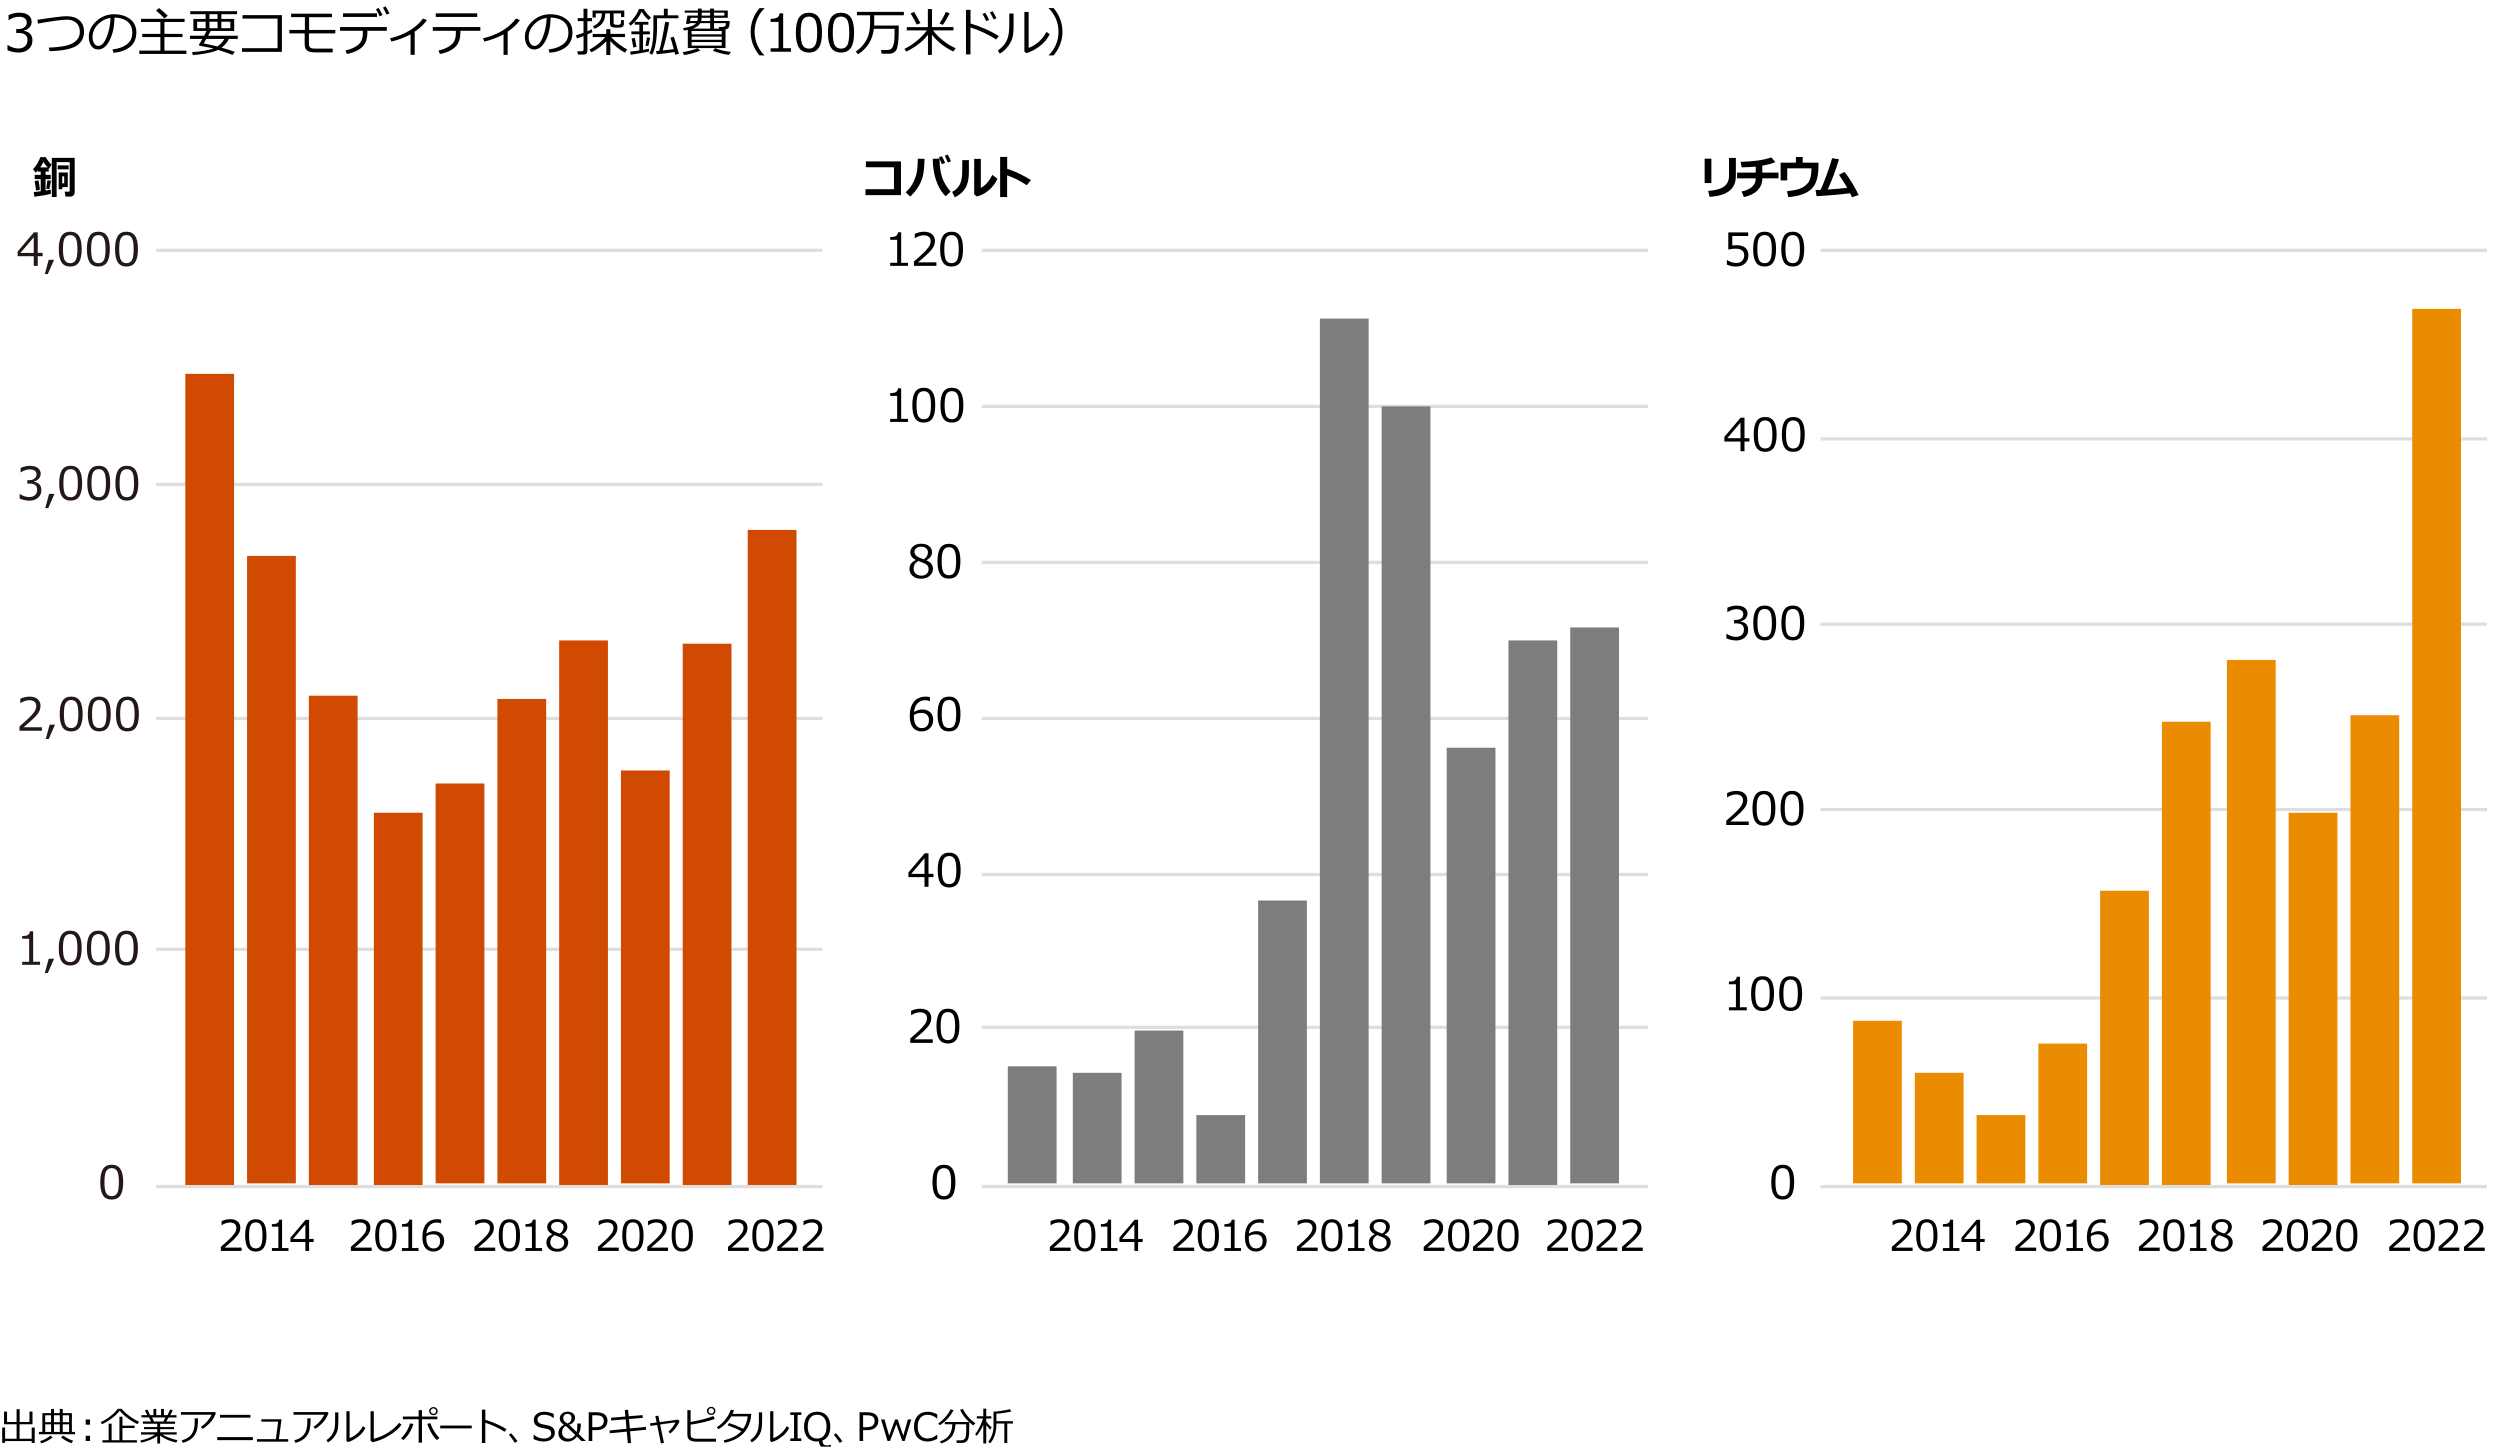 <?xml version="1.0" encoding="utf-8"?>
<!-- Generator: Adobe Illustrator 27.8.1, SVG Export Plug-In . SVG Version: 6.00 Build 0)  -->
<svg version="1.1" xmlns="http://www.w3.org/2000/svg" xmlns:xlink="http://www.w3.org/1999/xlink" x="0px" y="0px"
	 viewBox="0 0 769 445" style="enable-background:new 0 0 769 445;" xml:space="preserve">
<style type="text/css">
	.st0{fill:#D04A02;}
	.st1{fill:#FFFFFF;}
	.st2{fill:#FFB600;}
	.st3{fill:#E0301E;}
	.st4{fill:#EB8C00;}
	.st5{fill:#DB536A;}
	.st6{fill:#D93954;}
	.st7{fill:#7D7D7D;}
	.st8{fill:#464646;}
	.st9{fill:#2D2D2D;}
	.st10{fill:#DEDEDE;}
	.st11{fill:#231815;}
	.st12{fill:none;stroke:#DEDEDE;}
	.st13{fill:none;stroke:#E0301E;}
	.st14{fill:none;stroke:#464646;}
	.st15{fill:none;stroke:#EB8C00;}
	.st16{fill:none;stroke:#464646;stroke-miterlimit:3;}
	.st17{fill:#E63559;}
	.st18{fill:#F19200;}
	.st19{fill:none;stroke:#D04A02;}
	.st20{fill:none;stroke:#7D7D7D;}
	.st21{fill:none;stroke:#FFB600;}
	.st22{fill:none;stroke:#DB536A;}
	.st23{fill:#656464;}
	.st24{fill:none;stroke:#3E3A39;stroke-width:0.283;}
</style>
<g id="template">
</g>
<g id="object">
	<g>
		<path d="M15.65,59.6c-0.92,0.28-2.6,0.59-5.05,0.92l-0.24-1.44c0.46-0.04,1.18-0.13,2.16-0.25V55.1h-1.84v-1.31h1.84v-1.01h-0.88
			v-0.36c-0.24,0.27-0.46,0.51-0.68,0.72l-0.81-1.11c0.43-0.39,0.85-0.95,1.28-1.66s0.75-1.4,0.98-2.03h1.67
			c0.12,0.28,0.37,0.66,0.73,1.16s0.72,0.87,1.06,1.14l-0.75,1.23L15,51.75v1.03h-0.98v1.01h1.59v1.31h-1.59v3.51
			c0.77-0.12,1.32-0.21,1.63-0.28V59.6z M12.28,58.36c-0.72,0.18-1.12,0.27-1.18,0.27h-0.01c-0.02-0.46-0.17-1.44-0.44-2.93
			c0.79-0.14,1.19-0.21,1.19-0.23c0.05,0.16,0.12,0.6,0.23,1.33S12.25,58.05,12.28,58.36z M12.38,51.49h2.32
			c-0.63-0.6-1.08-1.18-1.34-1.72C13.13,50.32,12.81,50.89,12.38,51.49z M15.7,55.6l-0.51,2.58l-0.97-0.12l0.37-2.62L15.7,55.6z
			 M22.97,59.19c0,0.39-0.14,0.71-0.41,0.94c-0.27,0.23-0.58,0.35-0.92,0.35h-1.48l-0.27-1.52h1.18c0.24,0,0.36-0.11,0.36-0.33
			v-8.76h-4.01v10.73h-1.48V48.55h7.03V59.19z M21.11,52.09h-3.36v-1.22h3.36V52.09z M19.15,57.55v0.66h-1.1v-5.15h2.8v4.5H19.15z
			 M19.15,56.4h0.6v-2.16h-0.6V56.4z"/>
	</g>
	<g>
		<path d="M277.14,60.03h-10.91V58.2h8.75v-6.75l-8.63-0.01v-1.8h10.79V60.03z"/>
		<path d="M284.38,48.87c-0.04,2.16-0.19,3.84-0.45,5.03c-0.26,1.19-0.72,2.34-1.4,3.46c-0.68,1.12-1.53,2.15-2.55,3.1l-1.39-1.31
			c0.84-0.81,1.5-1.6,1.96-2.37s0.86-1.68,1.2-2.73s0.53-2.79,0.57-5.24L284.38,48.87z M292.41,58.95l-1.54,1.43
			c-1.03-1.08-1.84-2.27-2.4-3.57c-0.57-1.3-0.97-2.64-1.2-4s-0.35-2.53-0.35-3.5l0.01-0.46L289,48.8v0.23
			c0,1.9,0.24,3.64,0.71,5.24C290.19,55.86,291.09,57.43,292.41,58.95z M290.72,50.13l-1,0.38c-0.19-0.49-0.49-1.21-0.91-2.14
			l0.94-0.33C290.13,48.76,290.45,49.46,290.72,50.13z M292.52,49.62l-0.98,0.36c-0.19-0.48-0.49-1.19-0.91-2.11l0.91-0.33
			C291.91,48.25,292.23,48.95,292.52,49.62z"/>
		<path d="M298.03,52.8c0.01,2.14-0.34,3.82-1.06,5.03s-1.81,2.17-3.29,2.86l-0.8-1.67c1-0.49,1.77-1.21,2.3-2.17
			s0.81-2.42,0.81-4.38v-3.22h2.04V52.8z M306.82,55c-0.66,1.39-1.54,2.56-2.65,3.51c-1.11,0.95-2.34,1.6-3.7,1.93l-0.81-0.67V48.86
			h2.04v8.92c1.4-0.69,2.58-2.03,3.53-4.01L306.82,55z"/>
		<path d="M317.12,55.37l-1.29,1.62c-1.94-1.32-3.95-2.33-6.04-3.05v6.67h-2.15V48.27h2.17v3.65
			C312.12,52.66,314.56,53.81,317.12,55.37z"/>
	</g>
	<g>
		<path d="M526.42,56.32h-2.07v-7.51h2.07V56.32z M533.94,54.26c0,3.86-2.69,5.96-8.07,6.29l-0.44-1.81
			c2.33-0.2,3.99-0.67,4.96-1.42s1.46-1.86,1.46-3.33v-5.41h2.1V54.26z"/>
		<path d="M542.09,54.86c0,1.46-0.49,2.69-1.47,3.69c-0.98,1-2.39,1.69-4.21,2.06l-0.69-1.7c1.32-0.26,2.37-0.73,3.16-1.4
			c0.79-0.67,1.18-1.56,1.18-2.66h-5.74V53.1h5.74v-1.85c-1.16,0.11-2.59,0.19-4.3,0.23l-0.35-1.7c4.09-0.1,7.24-0.56,9.45-1.37
			l1.23,1.46c-1.03,0.44-2.37,0.81-4.01,1.1v2.13h4.98v1.76H542.09z"/>
		<path d="M559.36,51.13c0,3.29-0.72,5.63-2.15,7c-1.43,1.37-3.8,2.21-7.11,2.51l-0.44-1.8c1.73-0.21,3.01-0.46,3.83-0.75
			c0.82-0.29,1.5-0.69,2.03-1.18s0.9-0.95,1.08-1.35c0.18-0.4,0.33-0.95,0.44-1.64s0.16-1.41,0.16-2.15h-7.45v3.72h-2.03v-5.46h4.69
			V48.3h2.1v1.74h4.85V51.13z"/>
		<path d="M569.09,59.43c-2.42,0.35-5.86,0.65-10.32,0.92l-0.31-1.91c0.43,0,0.95-0.01,1.56-0.03c0.55-1.19,1.16-2.7,1.84-4.56
			c0.67-1.85,1.24-3.58,1.71-5.19l2.1,0.33c-0.98,3.29-2.13,6.39-3.47,9.3c2.67-0.16,4.67-0.34,6-0.53
			c-0.24-0.45-1.08-1.79-2.52-4.01l1.7-0.87c0.75,0.92,1.53,2.06,2.34,3.41s1.48,2.58,2,3.68l-2.06,0.71
			C569.47,60.25,569.28,59.83,569.09,59.43z"/>
	</g>
	<g>
		<path class="st11" d="M13.12,78.81h-1.51v2.97h-1.23v-2.97H5.42v-1.44l5.01-5.9h1.18v6.32h1.51V78.81z M10.38,77.8v-4.82
			L6.29,77.8H10.38z"/>
		<path class="st11" d="M16.63,79.91l-1.93,4.4h-0.92l1.2-4.4H16.63z"/>
		<path class="st11" d="M21.6,81.99c-1.21,0-2.1-0.43-2.67-1.3s-0.85-2.22-0.85-4.05s0.29-3.19,0.86-4.06
			c0.57-0.87,1.46-1.31,2.67-1.31c1.2,0,2.08,0.44,2.66,1.31s0.86,2.22,0.86,4.04c0,1.84-0.29,3.2-0.85,4.06S22.81,81.99,21.6,81.99
			z M21.6,72.32c-0.78,0-1.34,0.31-1.7,0.93s-0.53,1.75-0.53,3.39c0,1.63,0.18,2.76,0.53,3.38s0.92,0.93,1.7,0.93
			s1.34-0.31,1.69-0.93c0.35-0.62,0.52-1.75,0.52-3.39c0-1.61-0.17-2.73-0.52-3.36S22.39,72.32,21.6,72.32z"/>
		<path class="st11" d="M30.25,81.99c-1.21,0-2.1-0.43-2.67-1.3s-0.85-2.22-0.85-4.05s0.29-3.19,0.86-4.06
			c0.57-0.87,1.46-1.31,2.67-1.31c1.2,0,2.08,0.44,2.66,1.31s0.86,2.22,0.86,4.04c0,1.84-0.29,3.2-0.85,4.06
			S31.46,81.99,30.25,81.99z M30.25,72.32c-0.78,0-1.34,0.31-1.7,0.93s-0.53,1.75-0.53,3.39c0,1.63,0.18,2.76,0.53,3.38
			s0.92,0.93,1.7,0.93s1.34-0.31,1.69-0.93c0.35-0.62,0.52-1.75,0.52-3.39c0-1.61-0.17-2.73-0.52-3.36S31.03,72.32,30.25,72.32z"/>
		<path class="st11" d="M38.9,81.99c-1.21,0-2.1-0.43-2.67-1.3s-0.85-2.22-0.85-4.05s0.29-3.19,0.86-4.06
			c0.57-0.87,1.46-1.31,2.67-1.31c1.2,0,2.08,0.44,2.66,1.31s0.86,2.22,0.86,4.04c0,1.84-0.29,3.2-0.85,4.06S40.11,81.99,38.9,81.99
			z M38.9,72.32c-0.78,0-1.34,0.31-1.7,0.93s-0.53,1.75-0.53,3.39c0,1.63,0.18,2.76,0.53,3.38s0.92,0.93,1.7,0.93
			s1.34-0.31,1.69-0.93c0.35-0.62,0.52-1.75,0.52-3.39c0-1.61-0.17-2.73-0.52-3.36S39.68,72.32,38.9,72.32z"/>
	</g>
	<g>
		<path d="M279.3,81.78h-5.48v-0.94h2.15v-7.08h-2.15v-0.83c0.84,0,1.44-0.12,1.8-0.36s0.56-0.61,0.61-1.12h0.97v9.39h2.11V81.78z"
			/>
		<path d="M288.01,81.78h-6.89v-1.33c0.73-0.63,1.55-1.36,2.46-2.19c0.91-0.83,1.58-1.57,2.03-2.2s0.66-1.27,0.66-1.9
			c0-0.56-0.19-1-0.56-1.31c-0.37-0.31-0.88-0.47-1.51-0.47c-0.93,0-1.85,0.3-2.75,0.89h-0.07v-1.33c0.92-0.44,1.87-0.66,2.86-0.66
			c1.04,0,1.86,0.25,2.45,0.76s0.9,1.19,0.9,2.06c0,0.46-0.08,0.91-0.23,1.33c-0.15,0.42-0.39,0.84-0.71,1.24s-0.71,0.83-1.16,1.28
			s-1.49,1.37-3.11,2.75h5.65V81.78z"/>
		<path d="M292.7,81.99c-1.21,0-2.1-0.43-2.67-1.3s-0.85-2.22-0.85-4.05s0.29-3.19,0.86-4.06c0.57-0.87,1.46-1.31,2.67-1.31
			c1.2,0,2.08,0.44,2.66,1.31s0.86,2.22,0.86,4.04c0,1.84-0.29,3.2-0.85,4.06S293.91,81.99,292.7,81.99z M292.7,72.32
			c-0.78,0-1.34,0.31-1.7,0.93s-0.53,1.75-0.53,3.39c0,1.63,0.18,2.76,0.53,3.38s0.92,0.93,1.7,0.93s1.34-0.31,1.69-0.93
			c0.35-0.62,0.52-1.75,0.52-3.39c0-1.61-0.17-2.73-0.52-3.36S293.49,72.32,292.7,72.32z"/>
	</g>
	<g>
		<path d="M531.18,81.39v-1.37h0.11c0.89,0.58,1.81,0.87,2.78,0.87c0.74,0,1.33-0.21,1.77-0.63c0.45-0.42,0.67-1,0.67-1.75
			c0-1.35-0.92-2.02-2.78-2.02c-0.53,0-1.23,0.09-2.11,0.27v-5.28h6.12v1.11h-4.89v2.92c0.6-0.06,1.01-0.09,1.22-0.09
			c1.23,0,2.16,0.26,2.79,0.79s0.95,1.3,0.95,2.31c0,1.02-0.34,1.85-1.03,2.5c-0.69,0.65-1.58,0.97-2.69,0.97
			C533.01,81.99,532.04,81.79,531.18,81.39z"/>
		<path d="M542.79,81.99c-1.21,0-2.1-0.43-2.67-1.3s-0.85-2.22-0.85-4.05s0.29-3.19,0.86-4.06c0.57-0.87,1.46-1.31,2.67-1.31
			c1.2,0,2.08,0.44,2.66,1.31s0.86,2.22,0.86,4.04c0,1.84-0.29,3.2-0.85,4.06S544,81.99,542.79,81.99z M542.79,72.32
			c-0.78,0-1.34,0.31-1.7,0.93s-0.53,1.75-0.53,3.39c0,1.63,0.18,2.76,0.53,3.38s0.92,0.93,1.7,0.93s1.34-0.31,1.69-0.93
			c0.35-0.62,0.52-1.75,0.52-3.39c0-1.61-0.17-2.73-0.52-3.36S543.57,72.32,542.79,72.32z"/>
		<path d="M551.44,81.99c-1.21,0-2.1-0.43-2.67-1.3s-0.85-2.22-0.85-4.05s0.29-3.19,0.86-4.06c0.57-0.87,1.46-1.31,2.67-1.31
			c1.2,0,2.08,0.44,2.66,1.31s0.86,2.22,0.86,4.04c0,1.84-0.29,3.2-0.85,4.06S552.64,81.99,551.44,81.99z M551.44,72.32
			c-0.78,0-1.34,0.31-1.7,0.93s-0.53,1.75-0.53,3.39c0,1.63,0.18,2.76,0.53,3.38s0.92,0.93,1.7,0.93s1.34-0.31,1.69-0.93
			c0.35-0.62,0.52-1.75,0.52-3.39c0-1.61-0.17-2.73-0.52-3.36S552.22,72.32,551.44,72.32z"/>
	</g>
	<g>
		<path class="st11" d="M12.89,224.78H6v-1.33c0.73-0.63,1.55-1.36,2.46-2.19c0.91-0.83,1.58-1.57,2.03-2.2s0.66-1.27,0.66-1.9
			c0-0.56-0.19-1-0.56-1.31c-0.37-0.31-0.88-0.47-1.51-0.47c-0.93,0-1.85,0.3-2.75,0.89H6.25v-1.33c0.92-0.44,1.87-0.66,2.86-0.66
			c1.04,0,1.86,0.25,2.45,0.76s0.9,1.19,0.9,2.06c0,0.46-0.08,0.91-0.23,1.33c-0.15,0.42-0.39,0.84-0.71,1.24s-0.71,0.83-1.16,1.28
			s-1.49,1.37-3.11,2.75h5.65V224.78z"/>
		<path class="st11" d="M16.92,222.91l-1.93,4.4h-0.92l1.2-4.4H16.92z"/>
		<path class="st11" d="M21.89,224.99c-1.21,0-2.1-0.43-2.67-1.3s-0.85-2.22-0.85-4.05s0.29-3.19,0.86-4.06
			c0.57-0.87,1.46-1.31,2.67-1.31c1.2,0,2.08,0.44,2.66,1.31s0.86,2.22,0.86,4.04c0,1.84-0.29,3.2-0.85,4.06
			S23.1,224.99,21.89,224.99z M21.89,215.32c-0.78,0-1.34,0.31-1.7,0.93s-0.53,1.75-0.53,3.39c0,1.63,0.18,2.76,0.53,3.38
			s0.92,0.93,1.7,0.93s1.34-0.31,1.69-0.93c0.35-0.62,0.52-1.75,0.52-3.39c0-1.61-0.17-2.73-0.52-3.36S22.68,215.32,21.89,215.32z"
			/>
		<path class="st11" d="M30.54,224.99c-1.21,0-2.1-0.43-2.67-1.3s-0.85-2.22-0.85-4.05s0.29-3.19,0.86-4.06
			c0.57-0.87,1.46-1.31,2.67-1.31c1.2,0,2.08,0.44,2.66,1.31s0.86,2.22,0.86,4.04c0,1.84-0.29,3.2-0.85,4.06
			S31.75,224.99,30.54,224.99z M30.54,215.32c-0.78,0-1.34,0.31-1.7,0.93s-0.53,1.75-0.53,3.39c0,1.63,0.18,2.76,0.53,3.38
			s0.92,0.93,1.7,0.93s1.34-0.31,1.69-0.93c0.35-0.62,0.52-1.75,0.52-3.39c0-1.61-0.17-2.73-0.52-3.36S31.33,215.32,30.54,215.32z"
			/>
		<path class="st11" d="M39.19,224.99c-1.21,0-2.1-0.43-2.67-1.3s-0.85-2.22-0.85-4.05s0.29-3.19,0.86-4.06
			c0.57-0.87,1.46-1.31,2.67-1.31c1.2,0,2.08,0.44,2.66,1.31s0.86,2.22,0.86,4.04c0,1.84-0.29,3.2-0.85,4.06
			S40.4,224.99,39.19,224.99z M39.19,215.32c-0.78,0-1.34,0.31-1.7,0.93s-0.53,1.75-0.53,3.39c0,1.63,0.18,2.76,0.53,3.38
			s0.92,0.93,1.7,0.93s1.34-0.31,1.69-0.93c0.35-0.62,0.52-1.75,0.52-3.39c0-1.61-0.17-2.73-0.52-3.36S39.97,215.32,39.19,215.32z"
			/>
	</g>
	<g>
		<path d="M281.64,172.32v-0.08c-1.09-0.59-1.63-1.36-1.63-2.3c0-0.78,0.31-1.42,0.94-1.93s1.43-0.76,2.4-0.76
			c1.01,0,1.82,0.24,2.43,0.72s0.92,1.1,0.92,1.88c0,0.5-0.15,0.97-0.45,1.41c-0.3,0.44-0.72,0.78-1.26,1.03v0.09
			c1.33,0.57,1.99,1.42,1.99,2.56c0,0.88-0.34,1.62-1.03,2.2s-1.55,0.88-2.58,0.88c-1.1,0-1.98-0.28-2.63-0.84s-0.98-1.3-0.98-2.21
			C279.73,173.77,280.37,172.89,281.64,172.32z M282.47,172.56c-0.96,0.54-1.44,1.31-1.44,2.3c0,0.66,0.22,1.2,0.66,1.6
			s1,0.61,1.67,0.61c0.7,0,1.25-0.18,1.66-0.54s0.62-0.85,0.62-1.47c0-0.42-0.09-0.76-0.28-1.02s-0.46-0.48-0.82-0.65
			C284.18,173.21,283.49,172.94,282.47,172.56z M285.43,169.85c0-0.49-0.19-0.9-0.57-1.21s-0.88-0.47-1.52-0.47
			c-0.6,0-1.09,0.15-1.47,0.44c-0.38,0.29-0.57,0.68-0.57,1.16c0,0.53,0.24,0.96,0.71,1.31s1.19,0.66,2.16,0.96
			C285.01,171.49,285.43,170.76,285.43,169.85z"/>
		<path d="M291.89,177.99c-1.21,0-2.1-0.43-2.67-1.3s-0.85-2.22-0.85-4.05s0.29-3.19,0.86-4.06c0.57-0.87,1.46-1.31,2.67-1.31
			c1.2,0,2.08,0.44,2.66,1.31s0.86,2.22,0.86,4.04c0,1.84-0.29,3.2-0.85,4.06S293.1,177.99,291.89,177.99z M291.89,168.32
			c-0.78,0-1.34,0.31-1.7,0.93s-0.53,1.75-0.53,3.39c0,1.63,0.18,2.76,0.53,3.38s0.92,0.93,1.7,0.93s1.34-0.31,1.69-0.93
			c0.35-0.62,0.52-1.75,0.52-3.39c0-1.61-0.17-2.73-0.52-3.36S292.68,168.32,291.89,168.32z"/>
	</g>
	<g>
		<path d="M531.04,196.35v-1.37h0.11c0.92,0.61,1.88,0.92,2.87,0.92c0.73,0,1.31-0.2,1.75-0.59c0.44-0.4,0.66-0.95,0.66-1.65
			c0-0.66-0.19-1.14-0.57-1.45s-1-0.46-1.86-0.46h-0.6v-1.05h0.46c0.74,0,1.32-0.16,1.74-0.47s0.63-0.76,0.63-1.33
			c0-0.48-0.18-0.86-0.55-1.12c-0.37-0.26-0.87-0.39-1.51-0.39c-0.92,0-1.84,0.3-2.75,0.9h-0.08v-1.35
			c0.92-0.43,1.88-0.65,2.86-0.65c1.06,0,1.88,0.22,2.46,0.67c0.58,0.44,0.87,1.04,0.87,1.8c0,0.56-0.19,1.05-0.58,1.49
			s-0.87,0.72-1.46,0.83v0.11c1.5,0.27,2.25,1.13,2.25,2.59c0,0.94-0.34,1.72-1.03,2.32s-1.57,0.91-2.66,0.91
			C533.02,196.99,532.01,196.78,531.04,196.35z"/>
		<path d="M542.82,196.99c-1.21,0-2.1-0.43-2.67-1.3s-0.85-2.22-0.85-4.05s0.29-3.19,0.86-4.06c0.57-0.87,1.46-1.31,2.67-1.31
			c1.2,0,2.08,0.44,2.66,1.31s0.86,2.22,0.86,4.04c0,1.84-0.29,3.2-0.85,4.06S544.03,196.99,542.82,196.99z M542.82,187.32
			c-0.78,0-1.34,0.31-1.7,0.93s-0.53,1.75-0.53,3.39c0,1.63,0.18,2.76,0.53,3.38s0.92,0.93,1.7,0.93s1.34-0.31,1.69-0.93
			c0.35-0.62,0.52-1.75,0.52-3.39c0-1.61-0.17-2.73-0.52-3.36S543.61,187.32,542.82,187.32z"/>
		<path d="M551.47,196.99c-1.21,0-2.1-0.43-2.67-1.3s-0.85-2.22-0.85-4.05s0.29-3.19,0.86-4.06c0.57-0.87,1.46-1.31,2.67-1.31
			c1.2,0,2.08,0.44,2.66,1.31s0.86,2.22,0.86,4.04c0,1.84-0.29,3.2-0.85,4.06S552.68,196.99,551.47,196.99z M551.47,187.32
			c-0.78,0-1.34,0.31-1.7,0.93s-0.53,1.75-0.53,3.39c0,1.63,0.18,2.76,0.53,3.38s0.92,0.93,1.7,0.93s1.34-0.31,1.69-0.93
			c0.35-0.62,0.52-1.75,0.52-3.39c0-1.61-0.17-2.73-0.52-3.36S552.25,187.32,551.47,187.32z"/>
	</g>
	<g>
		<path class="st11" d="M6.04,153.35v-1.37h0.11c0.92,0.61,1.88,0.92,2.87,0.92c0.73,0,1.31-0.2,1.75-0.59
			c0.44-0.4,0.66-0.95,0.66-1.65c0-0.66-0.19-1.14-0.57-1.45s-1-0.46-1.86-0.46H8.4v-1.05h0.46c0.74,0,1.32-0.16,1.74-0.47
			s0.63-0.76,0.63-1.33c0-0.48-0.18-0.86-0.55-1.12c-0.37-0.26-0.87-0.39-1.51-0.39c-0.92,0-1.84,0.3-2.75,0.9H6.33v-1.35
			c0.92-0.43,1.88-0.65,2.86-0.65c1.06,0,1.88,0.22,2.46,0.67c0.58,0.44,0.87,1.04,0.87,1.8c0,0.56-0.19,1.05-0.58,1.49
			s-0.87,0.72-1.46,0.83v0.11c1.5,0.27,2.25,1.13,2.25,2.59c0,0.94-0.34,1.72-1.03,2.32s-1.57,0.91-2.66,0.91
			C8.02,153.99,7.01,153.78,6.04,153.35z"/>
		<path class="st11" d="M16.76,151.91l-1.93,4.4h-0.92l1.2-4.4H16.76z"/>
		<path class="st11" d="M21.73,153.99c-1.21,0-2.1-0.43-2.67-1.3s-0.85-2.22-0.85-4.05s0.29-3.19,0.86-4.06
			c0.57-0.87,1.46-1.31,2.67-1.31c1.2,0,2.08,0.44,2.66,1.31s0.86,2.22,0.86,4.04c0,1.84-0.29,3.2-0.85,4.06
			S22.93,153.99,21.73,153.99z M21.73,144.32c-0.78,0-1.34,0.31-1.7,0.93s-0.53,1.75-0.53,3.39c0,1.63,0.18,2.76,0.53,3.38
			s0.92,0.93,1.7,0.93s1.34-0.31,1.69-0.93c0.35-0.62,0.52-1.75,0.52-3.39c0-1.61-0.17-2.73-0.52-3.36S22.51,144.32,21.73,144.32z"
			/>
		<path class="st11" d="M30.37,153.99c-1.21,0-2.1-0.43-2.67-1.3s-0.85-2.22-0.85-4.05s0.29-3.19,0.86-4.06
			c0.57-0.87,1.46-1.31,2.67-1.31c1.2,0,2.08,0.44,2.66,1.31s0.86,2.22,0.86,4.04c0,1.84-0.29,3.2-0.85,4.06
			S31.58,153.99,30.37,153.99z M30.37,144.32c-0.78,0-1.34,0.31-1.7,0.93s-0.53,1.75-0.53,3.39c0,1.63,0.18,2.76,0.53,3.38
			s0.92,0.93,1.7,0.93s1.34-0.31,1.69-0.93c0.35-0.62,0.52-1.75,0.52-3.39c0-1.61-0.17-2.73-0.52-3.36S31.16,144.32,30.37,144.32z"
			/>
		<path class="st11" d="M39.02,153.99c-1.21,0-2.1-0.43-2.67-1.3s-0.85-2.22-0.85-4.05s0.29-3.19,0.86-4.06
			c0.57-0.87,1.46-1.31,2.67-1.31c1.2,0,2.08,0.44,2.66,1.31s0.86,2.22,0.86,4.04c0,1.84-0.29,3.2-0.85,4.06
			S40.23,153.99,39.02,153.99z M39.02,144.32c-0.78,0-1.34,0.31-1.7,0.93s-0.53,1.75-0.53,3.39c0,1.63,0.18,2.76,0.53,3.38
			s0.92,0.93,1.7,0.93s1.34-0.31,1.69-0.93c0.35-0.62,0.52-1.75,0.52-3.39c0-1.61-0.17-2.73-0.52-3.36S39.8,144.32,39.02,144.32z"/>
	</g>
	<g>
		<path d="M279.3,129.78h-5.48v-0.94h2.15v-7.08h-2.15v-0.83c0.84,0,1.44-0.12,1.8-0.36s0.56-0.61,0.61-1.12h0.97v9.39h2.11V129.78z
			"/>
		<path d="M284.15,129.99c-1.21,0-2.1-0.43-2.67-1.3s-0.85-2.22-0.85-4.05s0.29-3.19,0.86-4.06c0.57-0.87,1.46-1.31,2.67-1.31
			c1.2,0,2.08,0.44,2.66,1.31s0.86,2.22,0.86,4.04c0,1.84-0.29,3.2-0.85,4.06S285.36,129.99,284.15,129.99z M284.15,120.32
			c-0.78,0-1.34,0.31-1.7,0.93s-0.53,1.75-0.53,3.39c0,1.63,0.18,2.76,0.53,3.38s0.92,0.93,1.7,0.93s1.34-0.31,1.69-0.93
			c0.35-0.62,0.52-1.75,0.52-3.39c0-1.61-0.17-2.73-0.52-3.36S284.93,120.32,284.15,120.32z"/>
		<path d="M292.8,129.99c-1.21,0-2.1-0.43-2.67-1.3s-0.85-2.22-0.85-4.05s0.29-3.19,0.86-4.06c0.57-0.87,1.46-1.31,2.67-1.31
			c1.2,0,2.08,0.44,2.66,1.31s0.86,2.22,0.86,4.04c0,1.84-0.29,3.2-0.85,4.06S294,129.99,292.8,129.99z M292.8,120.32
			c-0.78,0-1.34,0.31-1.7,0.93s-0.53,1.75-0.53,3.39c0,1.63,0.18,2.76,0.53,3.38s0.92,0.93,1.7,0.93s1.34-0.31,1.69-0.93
			c0.35-0.62,0.52-1.75,0.52-3.39c0-1.61-0.17-2.73-0.52-3.36S293.58,120.32,292.8,120.32z"/>
	</g>
	<g>
		<path d="M538.12,135.81h-1.51v2.97h-1.23v-2.97h-4.96v-1.44l5.01-5.9h1.18v6.32h1.51V135.81z M535.38,134.8v-4.82l-4.09,4.82
			H535.38z"/>
		<path d="M542.96,138.99c-1.21,0-2.1-0.43-2.67-1.3s-0.85-2.22-0.85-4.05s0.29-3.19,0.86-4.06c0.57-0.87,1.46-1.31,2.67-1.31
			c1.2,0,2.08,0.44,2.66,1.31s0.86,2.22,0.86,4.04c0,1.84-0.29,3.2-0.85,4.06S544.17,138.99,542.96,138.99z M542.96,129.32
			c-0.78,0-1.34,0.31-1.7,0.93s-0.53,1.75-0.53,3.39c0,1.63,0.18,2.76,0.53,3.38s0.92,0.93,1.7,0.93s1.34-0.31,1.69-0.93
			c0.35-0.62,0.52-1.75,0.52-3.39c0-1.61-0.17-2.73-0.52-3.36S543.75,129.32,542.96,129.32z"/>
		<path d="M551.61,138.99c-1.21,0-2.1-0.43-2.67-1.3s-0.85-2.22-0.85-4.05s0.29-3.19,0.86-4.06c0.57-0.87,1.46-1.31,2.67-1.31
			c1.2,0,2.08,0.44,2.66,1.31s0.86,2.22,0.86,4.04c0,1.84-0.29,3.2-0.85,4.06S552.82,138.99,551.61,138.99z M551.61,129.32
			c-0.78,0-1.34,0.31-1.7,0.93s-0.53,1.75-0.53,3.39c0,1.63,0.18,2.76,0.53,3.38s0.92,0.93,1.7,0.93s1.34-0.31,1.69-0.93
			c0.35-0.62,0.52-1.75,0.52-3.39c0-1.61-0.17-2.73-0.52-3.36S552.39,129.32,551.61,129.32z"/>
	</g>
	<g>
		<path class="st11" d="M12.3,296.78H6.82v-0.94h2.15v-7.08H6.82v-0.83c0.84,0,1.44-0.12,1.8-0.36s0.56-0.61,0.61-1.12h0.97v9.39
			h2.11V296.78z"/>
		<path class="st11" d="M16.63,294.91l-1.93,4.4h-0.92l1.2-4.4H16.63z"/>
		<path class="st11" d="M21.6,296.99c-1.21,0-2.1-0.43-2.67-1.3s-0.85-2.22-0.85-4.05s0.29-3.19,0.86-4.06
			c0.57-0.87,1.46-1.31,2.67-1.31c1.2,0,2.08,0.44,2.66,1.31s0.86,2.22,0.86,4.04c0,1.84-0.29,3.2-0.85,4.06
			S22.81,296.99,21.6,296.99z M21.6,287.32c-0.78,0-1.34,0.31-1.7,0.93s-0.53,1.75-0.53,3.39c0,1.63,0.18,2.76,0.53,3.38
			s0.92,0.93,1.7,0.93s1.34-0.31,1.69-0.93c0.35-0.62,0.52-1.75,0.52-3.39c0-1.61-0.17-2.73-0.52-3.36S22.38,287.32,21.6,287.32z"/>
		<path class="st11" d="M30.25,296.99c-1.21,0-2.1-0.43-2.67-1.3s-0.85-2.22-0.85-4.05s0.29-3.19,0.86-4.06
			c0.57-0.87,1.46-1.31,2.67-1.31c1.2,0,2.08,0.44,2.66,1.31s0.86,2.22,0.86,4.04c0,1.84-0.29,3.2-0.85,4.06
			S31.45,296.99,30.25,296.99z M30.25,287.32c-0.78,0-1.34,0.31-1.7,0.93s-0.53,1.75-0.53,3.39c0,1.63,0.18,2.76,0.53,3.38
			s0.92,0.93,1.7,0.93s1.34-0.31,1.69-0.93c0.35-0.62,0.52-1.75,0.52-3.39c0-1.61-0.17-2.73-0.52-3.36S31.03,287.32,30.25,287.32z"
			/>
		<path class="st11" d="M38.89,296.99c-1.21,0-2.1-0.43-2.67-1.3s-0.85-2.22-0.85-4.05s0.29-3.19,0.86-4.06
			c0.57-0.87,1.46-1.31,2.67-1.31c1.2,0,2.08,0.44,2.66,1.31s0.86,2.22,0.86,4.04c0,1.84-0.29,3.2-0.85,4.06
			S40.1,296.99,38.89,296.99z M38.89,287.32c-0.78,0-1.34,0.31-1.7,0.93s-0.53,1.75-0.53,3.39c0,1.63,0.18,2.76,0.53,3.38
			s0.92,0.93,1.7,0.93s1.34-0.31,1.69-0.93c0.35-0.62,0.52-1.75,0.52-3.39c0-1.61-0.17-2.73-0.52-3.36S39.68,287.32,38.89,287.32z"
			/>
	</g>
	<g>
		<path d="M286.05,214.45v1.21h-0.08c-0.38-0.19-0.83-0.28-1.34-0.28c-1.01,0-1.81,0.32-2.41,0.96s-0.95,1.53-1.05,2.67
			c0.86-0.52,1.7-0.77,2.52-0.77c1,0,1.81,0.28,2.43,0.83c0.62,0.55,0.93,1.35,0.93,2.38c0,1.03-0.34,1.88-1.01,2.54s-1.51,1-2.52,1
			c-1.16,0-2.07-0.4-2.71-1.21c-0.64-0.81-0.97-1.98-0.97-3.52c0-1.89,0.43-3.36,1.29-4.41c0.86-1.05,2.1-1.57,3.7-1.57
			C285.31,214.29,285.72,214.34,286.05,214.45z M281.16,219.89c-0.02,0.37-0.03,0.6-0.03,0.68c0,1.08,0.21,1.92,0.64,2.51
			s1.01,0.89,1.76,0.89c0.69,0,1.23-0.22,1.62-0.65s0.59-1.03,0.59-1.81c0-0.64-0.18-1.17-0.55-1.59s-0.98-0.63-1.84-0.63
			C282.6,219.28,281.87,219.49,281.16,219.89z"/>
		<path d="M291.91,224.99c-1.21,0-2.1-0.43-2.67-1.3s-0.85-2.22-0.85-4.05s0.29-3.19,0.86-4.06c0.57-0.87,1.46-1.31,2.67-1.31
			c1.2,0,2.08,0.44,2.66,1.31s0.86,2.22,0.86,4.04c0,1.84-0.29,3.2-0.85,4.06S293.12,224.99,291.91,224.99z M291.91,215.32
			c-0.78,0-1.34,0.31-1.7,0.93s-0.53,1.75-0.53,3.39c0,1.63,0.18,2.76,0.53,3.38s0.92,0.93,1.7,0.93s1.34-0.31,1.69-0.93
			c0.35-0.62,0.52-1.75,0.52-3.39c0-1.61-0.17-2.73-0.52-3.36S292.69,215.32,291.91,215.32z"/>
	</g>
	<g>
		<path d="M287.12,269.81h-1.51v2.97h-1.23v-2.97h-4.96v-1.44l5.01-5.9h1.18v6.32h1.51V269.81z M284.38,268.8v-4.82l-4.09,4.82
			H284.38z"/>
		<path d="M291.96,272.99c-1.21,0-2.1-0.43-2.67-1.3s-0.85-2.22-0.85-4.05s0.29-3.19,0.86-4.06c0.57-0.87,1.46-1.31,2.67-1.31
			c1.2,0,2.08,0.44,2.66,1.31s0.86,2.22,0.86,4.04c0,1.84-0.29,3.2-0.85,4.06S293.17,272.99,291.96,272.99z M291.96,263.32
			c-0.78,0-1.34,0.31-1.7,0.93s-0.53,1.75-0.53,3.39c0,1.63,0.18,2.76,0.53,3.38s0.92,0.93,1.7,0.93s1.34-0.31,1.69-0.93
			c0.35-0.62,0.52-1.75,0.52-3.39c0-1.61-0.17-2.73-0.52-3.36S292.75,263.32,291.96,263.32z"/>
	</g>
	<g>
		<path d="M286.89,320.78H280v-1.33c0.73-0.63,1.55-1.36,2.46-2.19c0.91-0.83,1.58-1.57,2.03-2.2s0.66-1.27,0.66-1.9
			c0-0.56-0.19-1-0.56-1.31c-0.37-0.31-0.88-0.47-1.51-0.47c-0.93,0-1.85,0.3-2.75,0.89h-0.07v-1.33c0.92-0.44,1.87-0.66,2.86-0.66
			c1.04,0,1.86,0.25,2.45,0.76s0.9,1.19,0.9,2.06c0,0.46-0.08,0.91-0.23,1.33c-0.15,0.42-0.39,0.84-0.71,1.24s-0.71,0.83-1.16,1.28
			s-1.49,1.37-3.11,2.75h5.65V320.78z"/>
		<path d="M291.58,320.99c-1.21,0-2.1-0.43-2.67-1.3s-0.85-2.22-0.85-4.05s0.29-3.19,0.86-4.06c0.57-0.87,1.46-1.31,2.67-1.31
			c1.2,0,2.08,0.44,2.66,1.31s0.86,2.22,0.86,4.04c0,1.84-0.29,3.2-0.85,4.06S292.78,320.99,291.58,320.99z M291.58,311.32
			c-0.78,0-1.34,0.31-1.7,0.93s-0.53,1.75-0.53,3.39c0,1.63,0.18,2.76,0.53,3.38s0.92,0.93,1.7,0.93s1.34-0.31,1.69-0.93
			c0.35-0.62,0.52-1.75,0.52-3.39c0-1.61-0.17-2.73-0.52-3.36S292.36,311.32,291.58,311.32z"/>
	</g>
	<g>
		<path d="M537.89,253.78H531v-1.33c0.73-0.63,1.55-1.36,2.46-2.19c0.91-0.83,1.58-1.57,2.03-2.2s0.66-1.27,0.66-1.9
			c0-0.56-0.19-1-0.56-1.31c-0.37-0.31-0.88-0.47-1.51-0.47c-0.93,0-1.85,0.3-2.75,0.89h-0.07v-1.33c0.92-0.44,1.87-0.66,2.86-0.66
			c1.04,0,1.86,0.25,2.45,0.76s0.9,1.19,0.9,2.06c0,0.46-0.08,0.91-0.23,1.33c-0.15,0.42-0.39,0.84-0.71,1.24s-0.71,0.83-1.16,1.28
			s-1.49,1.37-3.11,2.75h5.65V253.78z"/>
		<path d="M542.58,253.99c-1.21,0-2.1-0.43-2.67-1.3s-0.85-2.22-0.85-4.05s0.29-3.19,0.86-4.06c0.57-0.87,1.46-1.31,2.67-1.31
			c1.2,0,2.08,0.44,2.66,1.31s0.86,2.22,0.86,4.04c0,1.84-0.29,3.2-0.85,4.06S543.78,253.99,542.58,253.99z M542.58,244.32
			c-0.78,0-1.34,0.31-1.7,0.93s-0.53,1.75-0.53,3.39c0,1.63,0.18,2.76,0.53,3.38s0.92,0.93,1.7,0.93s1.34-0.31,1.69-0.93
			c0.35-0.62,0.52-1.75,0.52-3.39c0-1.61-0.17-2.73-0.52-3.36S543.36,244.32,542.58,244.32z"/>
		<path d="M551.22,253.99c-1.21,0-2.1-0.43-2.67-1.3s-0.85-2.22-0.85-4.05s0.29-3.19,0.86-4.06c0.57-0.87,1.46-1.31,2.67-1.31
			c1.2,0,2.08,0.44,2.66,1.31s0.86,2.22,0.86,4.04c0,1.84-0.29,3.2-0.85,4.06S552.43,253.99,551.22,253.99z M551.22,244.32
			c-0.78,0-1.34,0.31-1.7,0.93s-0.53,1.75-0.53,3.39c0,1.63,0.18,2.76,0.53,3.38s0.92,0.93,1.7,0.93s1.34-0.31,1.69-0.93
			c0.35-0.62,0.52-1.75,0.52-3.39c0-1.61-0.17-2.73-0.52-3.36S552.01,244.32,551.22,244.32z"/>
	</g>
	<g>
		<path d="M537.3,310.78h-5.48v-0.94h2.15v-7.08h-2.15v-0.83c0.84,0,1.44-0.12,1.8-0.36s0.56-0.61,0.61-1.12h0.97v9.39h2.11V310.78z
			"/>
		<path d="M542.15,310.99c-1.21,0-2.1-0.43-2.67-1.3s-0.85-2.22-0.85-4.05s0.29-3.19,0.86-4.06c0.57-0.87,1.46-1.31,2.67-1.31
			c1.2,0,2.08,0.44,2.66,1.31s0.86,2.22,0.86,4.04c0,1.84-0.29,3.2-0.85,4.06S543.36,310.99,542.15,310.99z M542.15,301.32
			c-0.78,0-1.34,0.31-1.7,0.93s-0.53,1.75-0.53,3.39c0,1.63,0.18,2.76,0.53,3.38s0.92,0.93,1.7,0.93s1.34-0.31,1.69-0.93
			c0.35-0.62,0.52-1.75,0.52-3.39c0-1.61-0.17-2.73-0.52-3.36S542.93,301.32,542.15,301.32z"/>
		<path d="M550.8,310.99c-1.21,0-2.1-0.43-2.67-1.3s-0.85-2.22-0.85-4.05s0.29-3.19,0.86-4.06c0.57-0.87,1.46-1.31,2.67-1.31
			c1.2,0,2.08,0.44,2.66,1.31s0.86,2.22,0.86,4.04c0,1.84-0.29,3.2-0.85,4.06S552,310.99,550.8,310.99z M550.8,301.32
			c-0.78,0-1.34,0.31-1.7,0.93s-0.53,1.75-0.53,3.39c0,1.63,0.18,2.76,0.53,3.38s0.92,0.93,1.7,0.93s1.34-0.31,1.69-0.93
			c0.35-0.62,0.52-1.75,0.52-3.39c0-1.61-0.17-2.73-0.52-3.36S551.58,301.32,550.8,301.32z"/>
	</g>
	<g>
		<path class="st11" d="M34.36,368.99c-1.21,0-2.1-0.43-2.67-1.3s-0.85-2.22-0.85-4.05s0.29-3.19,0.86-4.06
			c0.57-0.87,1.46-1.31,2.67-1.31c1.2,0,2.08,0.44,2.66,1.31s0.86,2.22,0.86,4.04c0,1.84-0.29,3.2-0.85,4.06
			S35.56,368.99,34.36,368.99z M34.36,359.32c-0.78,0-1.34,0.31-1.7,0.93s-0.53,1.75-0.53,3.39c0,1.63,0.18,2.76,0.53,3.38
			s0.92,0.93,1.7,0.93s1.34-0.31,1.69-0.93c0.35-0.62,0.52-1.75,0.52-3.39c0-1.61-0.17-2.73-0.52-3.36S35.14,359.32,34.36,359.32z"
			/>
	</g>
	<g>
		<path d="M290.35,368.99c-1.21,0-2.1-0.43-2.67-1.3s-0.85-2.22-0.85-4.05s0.29-3.19,0.86-4.06c0.57-0.87,1.46-1.31,2.67-1.31
			c1.2,0,2.08,0.44,2.66,1.31s0.86,2.22,0.86,4.04c0,1.84-0.29,3.2-0.85,4.06S291.56,368.99,290.35,368.99z M290.35,359.32
			c-0.78,0-1.34,0.31-1.7,0.93s-0.53,1.75-0.53,3.39c0,1.63,0.18,2.76,0.53,3.38s0.92,0.93,1.7,0.93s1.34-0.31,1.69-0.93
			c0.35-0.62,0.52-1.75,0.52-3.39c0-1.61-0.17-2.73-0.52-3.36S291.14,359.32,290.35,359.32z"/>
	</g>
	<g>
		<path d="M548.36,368.99c-1.21,0-2.1-0.43-2.67-1.3s-0.85-2.22-0.85-4.05s0.29-3.19,0.86-4.06c0.57-0.87,1.46-1.31,2.67-1.31
			c1.2,0,2.08,0.44,2.66,1.31s0.86,2.22,0.86,4.04c0,1.84-0.29,3.2-0.85,4.06S549.56,368.99,548.36,368.99z M548.36,359.32
			c-0.78,0-1.34,0.31-1.7,0.93s-0.53,1.75-0.53,3.39c0,1.63,0.18,2.76,0.53,3.38s0.92,0.93,1.7,0.93s1.34-0.31,1.69-0.93
			c0.35-0.62,0.52-1.75,0.52-3.39c0-1.61-0.17-2.73-0.52-3.36S549.14,359.32,548.36,359.32z"/>
	</g>
	<g>
		<path d="M74.33,384.78h-6.4v-1.24c0.68-0.58,1.44-1.26,2.28-2.04c0.84-0.77,1.47-1.46,1.88-2.04s0.62-1.18,0.62-1.76
			c0-0.52-0.17-0.93-0.52-1.22s-0.81-0.44-1.41-0.44c-0.87,0-1.72,0.28-2.56,0.83h-0.06v-1.24c0.85-0.41,1.74-0.61,2.65-0.61
			c0.96,0,1.72,0.23,2.28,0.7c0.55,0.47,0.83,1.11,0.83,1.91c0,0.43-0.07,0.84-0.21,1.24c-0.14,0.39-0.36,0.78-0.66,1.15
			c-0.3,0.37-0.66,0.77-1.08,1.19c-0.42,0.42-1.38,1.27-2.89,2.55h5.24V384.78z"/>
		<path d="M78.68,384.98c-1.12,0-1.95-0.4-2.48-1.21c-0.53-0.8-0.79-2.06-0.79-3.76s0.27-2.96,0.8-3.77
			c0.53-0.81,1.36-1.21,2.48-1.21c1.11,0,1.94,0.41,2.47,1.22c0.53,0.81,0.8,2.06,0.8,3.75c0,1.71-0.26,2.97-0.79,3.77
			C80.63,384.57,79.8,384.98,78.68,384.98z M78.68,376c-0.72,0-1.25,0.29-1.57,0.86c-0.33,0.57-0.49,1.62-0.49,3.15
			c0,1.51,0.16,2.56,0.49,3.14c0.33,0.58,0.85,0.86,1.57,0.86c0.72,0,1.25-0.29,1.57-0.86c0.32-0.58,0.49-1.62,0.49-3.15
			c0-1.49-0.16-2.53-0.48-3.12C79.94,376.29,79.41,376,78.68,376z"/>
		<path d="M88.72,384.78h-5.09v-0.88h1.99v-6.58h-1.99v-0.77c0.78,0,1.33-0.12,1.67-0.33c0.33-0.22,0.52-0.56,0.57-1.04h0.9v8.72
			h1.96V384.78z"/>
		<path d="M96.48,382.03h-1.4v2.75h-1.14v-2.75h-4.6v-1.33l4.65-5.48h1.09v5.87h1.4V382.03z M93.93,381.09v-4.47l-3.8,4.47H93.93z"
			/>
	</g>
	<g>
		<path d="M329.33,384.78h-6.4v-1.24c0.68-0.58,1.44-1.26,2.28-2.04c0.84-0.77,1.47-1.46,1.88-2.04s0.62-1.18,0.62-1.76
			c0-0.52-0.17-0.93-0.52-1.22s-0.81-0.44-1.41-0.44c-0.87,0-1.72,0.28-2.56,0.83h-0.06v-1.24c0.85-0.41,1.74-0.61,2.65-0.61
			c0.96,0,1.72,0.23,2.28,0.7c0.55,0.47,0.83,1.11,0.83,1.91c0,0.43-0.07,0.84-0.21,1.24c-0.14,0.39-0.36,0.78-0.66,1.15
			c-0.3,0.37-0.66,0.77-1.08,1.19c-0.42,0.42-1.38,1.27-2.89,2.55h5.24V384.78z"/>
		<path d="M333.68,384.98c-1.12,0-1.95-0.4-2.48-1.21c-0.53-0.8-0.79-2.06-0.79-3.76s0.27-2.96,0.8-3.77
			c0.53-0.81,1.36-1.21,2.48-1.21c1.11,0,1.94,0.41,2.47,1.22c0.53,0.81,0.8,2.06,0.8,3.75c0,1.71-0.26,2.97-0.79,3.77
			C335.63,384.57,334.8,384.98,333.68,384.98z M333.68,376c-0.72,0-1.25,0.29-1.57,0.86c-0.33,0.57-0.49,1.62-0.49,3.15
			c0,1.51,0.16,2.56,0.49,3.14c0.33,0.58,0.85,0.86,1.57,0.86c0.72,0,1.25-0.29,1.57-0.86c0.32-0.58,0.49-1.62,0.49-3.15
			c0-1.49-0.16-2.53-0.48-3.12C334.94,376.29,334.41,376,333.68,376z"/>
		<path d="M343.72,384.78h-5.09v-0.88h1.99v-6.58h-1.99v-0.77c0.78,0,1.33-0.12,1.67-0.33c0.33-0.22,0.52-0.56,0.57-1.04h0.9v8.72
			h1.96V384.78z"/>
		<path d="M351.48,382.03h-1.4v2.75h-1.14v-2.75h-4.6v-1.33l4.65-5.48h1.09v5.87h1.4V382.03z M348.93,381.09v-4.47l-3.8,4.47H348.93
			z"/>
	</g>
	<g>
		<path d="M588.33,384.78h-6.4v-1.24c0.68-0.58,1.44-1.26,2.28-2.04c0.84-0.77,1.47-1.46,1.88-2.04s0.62-1.18,0.62-1.76
			c0-0.52-0.17-0.93-0.52-1.22s-0.81-0.44-1.41-0.44c-0.87,0-1.72,0.28-2.56,0.83h-0.06v-1.24c0.85-0.41,1.74-0.61,2.65-0.61
			c0.96,0,1.72,0.23,2.28,0.7c0.55,0.47,0.83,1.11,0.83,1.91c0,0.43-0.07,0.84-0.21,1.24c-0.14,0.39-0.36,0.78-0.66,1.15
			c-0.3,0.37-0.66,0.77-1.08,1.19c-0.42,0.42-1.38,1.27-2.89,2.55h5.24V384.78z"/>
		<path d="M592.68,384.98c-1.12,0-1.95-0.4-2.48-1.21c-0.53-0.8-0.79-2.06-0.79-3.76s0.27-2.96,0.8-3.77
			c0.53-0.81,1.36-1.21,2.48-1.21c1.11,0,1.94,0.41,2.47,1.22c0.53,0.81,0.8,2.06,0.8,3.75c0,1.71-0.26,2.97-0.79,3.77
			C594.63,384.57,593.81,384.98,592.68,384.98z M592.68,376c-0.72,0-1.25,0.29-1.57,0.86c-0.33,0.57-0.49,1.62-0.49,3.15
			c0,1.51,0.16,2.56,0.49,3.14c0.33,0.58,0.85,0.86,1.57,0.86c0.72,0,1.25-0.29,1.57-0.86c0.32-0.58,0.49-1.62,0.49-3.15
			c0-1.49-0.16-2.53-0.48-3.12C593.94,376.29,593.41,376,592.68,376z"/>
		<path d="M602.72,384.78h-5.09v-0.88h1.99v-6.58h-1.99v-0.77c0.78,0,1.33-0.12,1.67-0.33c0.33-0.22,0.52-0.56,0.57-1.04h0.9v8.72
			h1.96V384.78z"/>
		<path d="M610.48,382.03h-1.4v2.75h-1.14v-2.75h-4.6v-1.33l4.65-5.48h1.09v5.87h1.4V382.03z M607.93,381.09v-4.47l-3.8,4.47H607.93
			z"/>
	</g>
	<g>
		<path d="M190.33,384.78h-6.4v-1.24c0.68-0.58,1.44-1.26,2.28-2.04c0.84-0.77,1.47-1.46,1.88-2.04s0.62-1.18,0.62-1.76
			c0-0.52-0.17-0.93-0.52-1.22s-0.81-0.44-1.41-0.44c-0.87,0-1.72,0.28-2.56,0.83h-0.06v-1.24c0.85-0.41,1.74-0.61,2.65-0.61
			c0.96,0,1.72,0.23,2.28,0.7c0.55,0.47,0.83,1.11,0.83,1.91c0,0.43-0.07,0.84-0.21,1.24c-0.14,0.39-0.36,0.78-0.66,1.15
			c-0.3,0.37-0.66,0.77-1.08,1.19c-0.42,0.42-1.38,1.27-2.89,2.55h5.24V384.78z"/>
		<path d="M194.68,384.98c-1.12,0-1.95-0.4-2.48-1.21c-0.53-0.8-0.79-2.06-0.79-3.76s0.27-2.96,0.8-3.77
			c0.53-0.81,1.36-1.21,2.48-1.21c1.11,0,1.94,0.41,2.47,1.22c0.53,0.81,0.8,2.06,0.8,3.75c0,1.71-0.26,2.97-0.79,3.77
			C196.63,384.57,195.81,384.98,194.68,384.98z M194.68,376c-0.72,0-1.25,0.29-1.57,0.86c-0.33,0.57-0.49,1.62-0.49,3.15
			c0,1.51,0.16,2.56,0.49,3.14c0.33,0.58,0.85,0.86,1.57,0.86c0.72,0,1.25-0.29,1.57-0.86c0.32-0.58,0.49-1.62,0.49-3.15
			c0-1.49-0.16-2.53-0.48-3.12C195.94,376.29,195.41,376,194.68,376z"/>
		<path d="M205.5,384.78h-6.4v-1.24c0.68-0.58,1.44-1.26,2.28-2.04c0.84-0.77,1.47-1.46,1.88-2.04s0.62-1.18,0.62-1.76
			c0-0.52-0.17-0.93-0.52-1.22s-0.81-0.44-1.41-0.44c-0.87,0-1.72,0.28-2.56,0.83h-0.06v-1.24c0.85-0.41,1.74-0.61,2.65-0.61
			c0.96,0,1.72,0.23,2.28,0.7c0.55,0.47,0.83,1.11,0.83,1.91c0,0.43-0.07,0.84-0.21,1.24c-0.14,0.39-0.36,0.78-0.66,1.15
			c-0.3,0.37-0.66,0.77-1.08,1.19c-0.42,0.42-1.38,1.27-2.89,2.55h5.24V384.78z"/>
		<path d="M209.86,384.98c-1.12,0-1.95-0.4-2.48-1.21c-0.53-0.8-0.79-2.06-0.79-3.76s0.27-2.96,0.8-3.77
			c0.53-0.81,1.36-1.21,2.48-1.21c1.11,0,1.94,0.41,2.47,1.22c0.53,0.81,0.8,2.06,0.8,3.75c0,1.71-0.26,2.97-0.79,3.77
			C211.81,384.57,210.98,384.98,209.86,384.98z M209.86,376c-0.72,0-1.25,0.29-1.57,0.86c-0.33,0.57-0.49,1.62-0.49,3.15
			c0,1.51,0.16,2.56,0.49,3.14c0.33,0.58,0.85,0.86,1.57,0.86c0.72,0,1.25-0.29,1.57-0.86c0.32-0.58,0.49-1.62,0.49-3.15
			c0-1.49-0.16-2.53-0.48-3.12C211.11,376.29,210.59,376,209.86,376z"/>
	</g>
	<g>
		<path d="M444.33,384.78h-6.4v-1.24c0.68-0.58,1.44-1.26,2.28-2.04c0.84-0.77,1.47-1.46,1.88-2.04s0.62-1.18,0.62-1.76
			c0-0.52-0.17-0.93-0.52-1.22s-0.81-0.44-1.41-0.44c-0.87,0-1.72,0.28-2.56,0.83h-0.06v-1.24c0.85-0.41,1.74-0.61,2.65-0.61
			c0.96,0,1.72,0.23,2.28,0.7c0.55,0.47,0.83,1.11,0.83,1.91c0,0.43-0.07,0.84-0.21,1.24c-0.14,0.39-0.36,0.78-0.66,1.15
			c-0.3,0.37-0.66,0.77-1.08,1.19c-0.42,0.42-1.38,1.27-2.89,2.55h5.24V384.78z"/>
		<path d="M448.68,384.98c-1.12,0-1.95-0.4-2.48-1.21c-0.53-0.8-0.79-2.06-0.79-3.76s0.27-2.96,0.8-3.77
			c0.53-0.81,1.36-1.21,2.48-1.21c1.11,0,1.94,0.41,2.47,1.22c0.53,0.81,0.8,2.06,0.8,3.75c0,1.71-0.26,2.97-0.79,3.77
			C450.63,384.57,449.81,384.98,448.68,384.98z M448.68,376c-0.72,0-1.25,0.29-1.57,0.86c-0.33,0.57-0.49,1.62-0.49,3.15
			c0,1.51,0.16,2.56,0.49,3.14c0.33,0.58,0.85,0.86,1.57,0.86c0.72,0,1.25-0.29,1.57-0.86c0.32-0.58,0.49-1.62,0.49-3.15
			c0-1.49-0.16-2.53-0.48-3.12C449.94,376.29,449.41,376,448.68,376z"/>
		<path d="M459.5,384.78h-6.4v-1.24c0.68-0.58,1.44-1.26,2.28-2.04c0.84-0.77,1.47-1.46,1.88-2.04s0.62-1.18,0.62-1.76
			c0-0.52-0.17-0.93-0.52-1.22s-0.81-0.44-1.41-0.44c-0.87,0-1.72,0.28-2.56,0.83h-0.06v-1.24c0.85-0.41,1.74-0.61,2.65-0.61
			c0.96,0,1.72,0.23,2.28,0.7c0.55,0.47,0.83,1.11,0.83,1.91c0,0.43-0.07,0.84-0.21,1.24c-0.14,0.39-0.36,0.78-0.66,1.15
			c-0.3,0.37-0.66,0.77-1.08,1.19c-0.42,0.42-1.38,1.27-2.89,2.55h5.24V384.78z"/>
		<path d="M463.86,384.98c-1.12,0-1.95-0.4-2.48-1.21c-0.53-0.8-0.79-2.06-0.79-3.76s0.27-2.96,0.8-3.77
			c0.53-0.81,1.36-1.21,2.48-1.21c1.11,0,1.94,0.41,2.47,1.22c0.53,0.81,0.8,2.06,0.8,3.75c0,1.71-0.26,2.97-0.79,3.77
			C465.81,384.57,464.98,384.98,463.86,384.98z M463.86,376c-0.72,0-1.25,0.29-1.57,0.86c-0.33,0.57-0.49,1.62-0.49,3.15
			c0,1.51,0.16,2.56,0.49,3.14c0.33,0.58,0.85,0.86,1.57,0.86c0.72,0,1.25-0.29,1.57-0.86c0.32-0.58,0.49-1.62,0.49-3.15
			c0-1.49-0.16-2.53-0.48-3.12C465.11,376.29,464.59,376,463.86,376z"/>
	</g>
	<g>
		<path d="M702.33,384.78h-6.4v-1.24c0.68-0.58,1.44-1.26,2.28-2.04c0.84-0.77,1.47-1.46,1.88-2.04s0.62-1.18,0.62-1.76
			c0-0.52-0.17-0.93-0.52-1.22s-0.81-0.44-1.41-0.44c-0.87,0-1.72,0.28-2.56,0.83h-0.06v-1.24c0.85-0.41,1.74-0.61,2.65-0.61
			c0.96,0,1.72,0.23,2.28,0.7c0.55,0.47,0.83,1.11,0.83,1.91c0,0.43-0.07,0.84-0.21,1.24c-0.14,0.39-0.36,0.78-0.66,1.15
			c-0.3,0.37-0.66,0.77-1.08,1.19c-0.42,0.42-1.38,1.27-2.89,2.55h5.24V384.78z"/>
		<path d="M706.68,384.98c-1.12,0-1.95-0.4-2.48-1.21c-0.53-0.8-0.79-2.06-0.79-3.76s0.27-2.96,0.8-3.77
			c0.53-0.81,1.36-1.21,2.48-1.21c1.11,0,1.94,0.41,2.47,1.22c0.53,0.81,0.8,2.06,0.8,3.75c0,1.71-0.26,2.97-0.79,3.77
			C708.63,384.57,707.8,384.98,706.68,384.98z M706.68,376c-0.72,0-1.25,0.29-1.57,0.86c-0.33,0.57-0.49,1.62-0.49,3.15
			c0,1.51,0.16,2.56,0.49,3.14c0.33,0.58,0.85,0.86,1.57,0.86c0.72,0,1.25-0.29,1.57-0.86c0.32-0.58,0.49-1.62,0.49-3.15
			c0-1.49-0.16-2.53-0.48-3.12C707.94,376.29,707.41,376,706.68,376z"/>
		<path d="M717.5,384.78h-6.4v-1.24c0.68-0.58,1.44-1.26,2.28-2.04c0.84-0.77,1.47-1.46,1.88-2.04s0.62-1.18,0.62-1.76
			c0-0.52-0.17-0.93-0.52-1.22s-0.81-0.44-1.41-0.44c-0.87,0-1.72,0.28-2.56,0.83h-0.06v-1.24c0.85-0.41,1.74-0.61,2.65-0.61
			c0.96,0,1.72,0.23,2.28,0.7c0.55,0.47,0.83,1.11,0.83,1.91c0,0.43-0.07,0.84-0.21,1.24c-0.14,0.39-0.36,0.78-0.66,1.15
			c-0.3,0.37-0.66,0.77-1.08,1.19c-0.42,0.42-1.38,1.27-2.89,2.55h5.24V384.78z"/>
		<path d="M721.86,384.98c-1.12,0-1.95-0.4-2.48-1.21c-0.53-0.8-0.79-2.06-0.79-3.76s0.27-2.96,0.8-3.77
			c0.53-0.81,1.36-1.21,2.48-1.21c1.11,0,1.94,0.41,2.47,1.22c0.53,0.81,0.8,2.06,0.8,3.75c0,1.71-0.26,2.97-0.79,3.77
			C723.81,384.57,722.98,384.98,721.86,384.98z M721.86,376c-0.72,0-1.25,0.29-1.57,0.86c-0.33,0.57-0.49,1.62-0.49,3.15
			c0,1.51,0.16,2.56,0.49,3.14c0.33,0.58,0.85,0.86,1.57,0.86c0.72,0,1.25-0.29,1.57-0.86c0.32-0.58,0.49-1.62,0.49-3.15
			c0-1.49-0.16-2.53-0.48-3.12C723.11,376.29,722.59,376,721.86,376z"/>
	</g>
	<g>
		<path d="M230.33,384.78h-6.4v-1.24c0.68-0.58,1.44-1.26,2.28-2.04c0.84-0.77,1.47-1.46,1.88-2.04s0.62-1.18,0.62-1.76
			c0-0.52-0.17-0.93-0.52-1.22s-0.81-0.44-1.41-0.44c-0.87,0-1.72,0.28-2.56,0.83h-0.06v-1.24c0.85-0.41,1.74-0.61,2.65-0.61
			c0.96,0,1.72,0.23,2.28,0.7c0.55,0.47,0.83,1.11,0.83,1.91c0,0.43-0.07,0.84-0.21,1.24c-0.14,0.39-0.36,0.78-0.66,1.15
			c-0.3,0.37-0.66,0.77-1.08,1.19c-0.42,0.42-1.38,1.27-2.89,2.55h5.24V384.78z"/>
		<path d="M234.68,384.98c-1.12,0-1.95-0.4-2.48-1.21c-0.53-0.8-0.79-2.06-0.79-3.76s0.27-2.96,0.8-3.77
			c0.53-0.81,1.36-1.21,2.48-1.21c1.11,0,1.94,0.41,2.47,1.22c0.53,0.81,0.8,2.06,0.8,3.75c0,1.71-0.26,2.97-0.79,3.77
			C236.63,384.57,235.81,384.98,234.68,384.98z M234.68,376c-0.72,0-1.25,0.29-1.57,0.86c-0.33,0.57-0.49,1.62-0.49,3.15
			c0,1.51,0.16,2.56,0.49,3.14c0.33,0.58,0.85,0.86,1.57,0.86c0.72,0,1.25-0.29,1.57-0.86c0.32-0.58,0.49-1.62,0.49-3.15
			c0-1.49-0.16-2.53-0.48-3.12C235.94,376.29,235.41,376,234.68,376z"/>
		<path d="M245.5,384.78h-6.4v-1.24c0.68-0.58,1.44-1.26,2.28-2.04c0.84-0.77,1.47-1.46,1.88-2.04s0.62-1.18,0.62-1.76
			c0-0.52-0.17-0.93-0.52-1.22s-0.81-0.44-1.41-0.44c-0.87,0-1.72,0.28-2.56,0.83h-0.06v-1.24c0.85-0.41,1.74-0.61,2.65-0.61
			c0.96,0,1.72,0.23,2.28,0.7c0.55,0.47,0.83,1.11,0.83,1.91c0,0.43-0.07,0.84-0.21,1.24c-0.14,0.39-0.36,0.78-0.66,1.15
			c-0.3,0.37-0.66,0.77-1.08,1.19c-0.42,0.42-1.38,1.27-2.89,2.55h5.24V384.78z"/>
		<path d="M253.32,384.78h-6.4v-1.24c0.68-0.58,1.44-1.26,2.28-2.04c0.84-0.77,1.47-1.46,1.88-2.04s0.62-1.18,0.62-1.76
			c0-0.52-0.17-0.93-0.52-1.22s-0.81-0.44-1.41-0.44c-0.87,0-1.72,0.28-2.56,0.83h-0.06v-1.24c0.85-0.41,1.74-0.61,2.65-0.61
			c0.96,0,1.72,0.23,2.28,0.7c0.55,0.47,0.83,1.11,0.83,1.91c0,0.43-0.07,0.84-0.21,1.24c-0.14,0.39-0.36,0.78-0.66,1.15
			c-0.3,0.37-0.66,0.77-1.08,1.19c-0.42,0.42-1.38,1.27-2.89,2.55h5.24V384.78z"/>
	</g>
	<g>
		<path d="M482.33,384.78h-6.4v-1.24c0.68-0.58,1.44-1.26,2.28-2.04c0.84-0.77,1.47-1.46,1.88-2.04s0.62-1.18,0.62-1.76
			c0-0.52-0.17-0.93-0.52-1.22s-0.81-0.44-1.41-0.44c-0.87,0-1.72,0.28-2.56,0.83h-0.06v-1.24c0.85-0.41,1.74-0.61,2.65-0.61
			c0.96,0,1.72,0.23,2.28,0.7c0.55,0.47,0.83,1.11,0.83,1.91c0,0.43-0.07,0.84-0.21,1.24c-0.14,0.39-0.36,0.78-0.66,1.15
			c-0.3,0.37-0.66,0.77-1.08,1.19c-0.42,0.42-1.38,1.27-2.89,2.55h5.24V384.78z"/>
		<path d="M486.68,384.98c-1.12,0-1.95-0.4-2.48-1.21c-0.53-0.8-0.79-2.06-0.79-3.76s0.27-2.96,0.8-3.77
			c0.53-0.81,1.36-1.21,2.48-1.21c1.11,0,1.94,0.41,2.47,1.22c0.53,0.81,0.8,2.06,0.8,3.75c0,1.71-0.26,2.97-0.79,3.77
			C488.63,384.57,487.8,384.98,486.68,384.98z M486.68,376c-0.72,0-1.25,0.29-1.57,0.86c-0.33,0.57-0.49,1.62-0.49,3.15
			c0,1.51,0.16,2.56,0.49,3.14c0.33,0.58,0.85,0.86,1.57,0.86c0.72,0,1.25-0.29,1.57-0.86c0.32-0.58,0.49-1.62,0.49-3.15
			c0-1.49-0.16-2.53-0.48-3.12C487.94,376.29,487.41,376,486.68,376z"/>
		<path d="M497.5,384.78h-6.4v-1.24c0.68-0.58,1.44-1.26,2.28-2.04c0.84-0.77,1.47-1.46,1.88-2.04s0.62-1.18,0.62-1.76
			c0-0.52-0.17-0.93-0.52-1.22s-0.81-0.44-1.41-0.44c-0.87,0-1.72,0.28-2.56,0.83h-0.06v-1.24c0.85-0.41,1.74-0.61,2.65-0.61
			c0.96,0,1.72,0.23,2.28,0.7c0.55,0.47,0.83,1.11,0.83,1.91c0,0.43-0.07,0.84-0.21,1.24c-0.14,0.39-0.36,0.78-0.66,1.15
			c-0.3,0.37-0.66,0.77-1.08,1.19c-0.42,0.42-1.38,1.27-2.89,2.55h5.24V384.78z"/>
		<path d="M505.32,384.78h-6.4v-1.24c0.68-0.58,1.44-1.26,2.28-2.04c0.84-0.77,1.47-1.46,1.88-2.04s0.62-1.18,0.62-1.76
			c0-0.52-0.17-0.93-0.52-1.22s-0.81-0.44-1.41-0.44c-0.87,0-1.72,0.28-2.56,0.83h-0.06v-1.24c0.85-0.41,1.74-0.61,2.65-0.61
			c0.96,0,1.72,0.23,2.28,0.7c0.55,0.47,0.83,1.11,0.83,1.91c0,0.43-0.07,0.84-0.21,1.24c-0.14,0.39-0.36,0.78-0.66,1.15
			c-0.3,0.37-0.66,0.77-1.08,1.19c-0.42,0.42-1.38,1.27-2.89,2.55h5.24V384.78z"/>
	</g>
	<g>
		<path d="M741.33,384.78h-6.4v-1.24c0.68-0.58,1.44-1.26,2.28-2.04c0.84-0.77,1.47-1.46,1.88-2.04s0.62-1.18,0.62-1.76
			c0-0.52-0.17-0.93-0.52-1.22s-0.81-0.44-1.41-0.44c-0.87,0-1.72,0.28-2.56,0.83h-0.06v-1.24c0.85-0.41,1.74-0.61,2.65-0.61
			c0.96,0,1.72,0.23,2.28,0.7c0.55,0.47,0.83,1.11,0.83,1.91c0,0.43-0.07,0.84-0.21,1.24c-0.14,0.39-0.36,0.78-0.66,1.15
			c-0.3,0.37-0.66,0.77-1.08,1.19c-0.42,0.42-1.38,1.27-2.89,2.55h5.24V384.78z"/>
		<path d="M745.68,384.98c-1.12,0-1.95-0.4-2.48-1.21c-0.53-0.8-0.79-2.06-0.79-3.76s0.27-2.96,0.8-3.77
			c0.53-0.81,1.36-1.21,2.48-1.21c1.11,0,1.94,0.41,2.47,1.22c0.53,0.81,0.8,2.06,0.8,3.75c0,1.71-0.26,2.97-0.79,3.77
			C747.63,384.57,746.81,384.98,745.68,384.98z M745.68,376c-0.72,0-1.25,0.29-1.57,0.86c-0.33,0.57-0.49,1.62-0.49,3.15
			c0,1.51,0.16,2.56,0.49,3.14c0.33,0.58,0.85,0.86,1.57,0.86c0.72,0,1.25-0.29,1.57-0.86c0.32-0.58,0.49-1.62,0.49-3.15
			c0-1.49-0.16-2.53-0.48-3.12C746.94,376.29,746.41,376,745.68,376z"/>
		<path d="M756.5,384.78h-6.4v-1.24c0.68-0.58,1.44-1.26,2.28-2.04c0.84-0.77,1.47-1.46,1.88-2.04s0.62-1.18,0.62-1.76
			c0-0.52-0.17-0.93-0.52-1.22s-0.81-0.44-1.41-0.44c-0.87,0-1.72,0.28-2.56,0.83h-0.06v-1.24c0.85-0.41,1.74-0.61,2.65-0.61
			c0.96,0,1.72,0.23,2.28,0.7c0.55,0.47,0.83,1.11,0.83,1.91c0,0.43-0.07,0.84-0.21,1.24c-0.14,0.39-0.36,0.78-0.66,1.15
			c-0.3,0.37-0.66,0.77-1.08,1.19c-0.42,0.42-1.38,1.27-2.89,2.55h5.24V384.78z"/>
		<path d="M764.32,384.78h-6.4v-1.24c0.68-0.58,1.44-1.26,2.28-2.04c0.84-0.77,1.47-1.46,1.88-2.04s0.62-1.18,0.62-1.76
			c0-0.52-0.17-0.93-0.52-1.22s-0.81-0.44-1.41-0.44c-0.87,0-1.72,0.28-2.56,0.83h-0.06v-1.24c0.85-0.41,1.74-0.61,2.65-0.61
			c0.96,0,1.72,0.23,2.28,0.7c0.55,0.47,0.83,1.11,0.83,1.91c0,0.43-0.07,0.84-0.21,1.24c-0.14,0.39-0.36,0.78-0.66,1.15
			c-0.3,0.37-0.66,0.77-1.08,1.19c-0.42,0.42-1.38,1.27-2.89,2.55h5.24V384.78z"/>
	</g>
	<g>
		<path d="M114.33,384.78h-6.4v-1.24c0.68-0.58,1.44-1.26,2.28-2.04c0.84-0.77,1.47-1.46,1.88-2.04s0.62-1.18,0.62-1.76
			c0-0.52-0.17-0.93-0.52-1.22s-0.81-0.44-1.41-0.44c-0.87,0-1.72,0.28-2.56,0.83h-0.06v-1.24c0.85-0.41,1.74-0.61,2.65-0.61
			c0.96,0,1.72,0.23,2.28,0.7c0.55,0.47,0.83,1.11,0.83,1.91c0,0.43-0.07,0.84-0.21,1.24c-0.14,0.39-0.36,0.78-0.66,1.15
			c-0.3,0.37-0.66,0.77-1.08,1.19c-0.42,0.42-1.38,1.27-2.89,2.55h5.24V384.78z"/>
		<path d="M118.68,384.98c-1.12,0-1.95-0.4-2.48-1.21c-0.53-0.8-0.79-2.06-0.79-3.76s0.27-2.96,0.8-3.77
			c0.53-0.81,1.36-1.21,2.48-1.21c1.11,0,1.94,0.41,2.47,1.22c0.53,0.81,0.8,2.06,0.8,3.75c0,1.71-0.26,2.97-0.79,3.77
			C120.63,384.57,119.8,384.98,118.68,384.98z M118.68,376c-0.72,0-1.25,0.29-1.57,0.86c-0.33,0.57-0.49,1.62-0.49,3.15
			c0,1.51,0.16,2.56,0.49,3.14c0.33,0.58,0.85,0.86,1.57,0.86c0.72,0,1.25-0.29,1.57-0.86c0.32-0.58,0.49-1.62,0.49-3.15
			c0-1.49-0.16-2.53-0.48-3.12C119.94,376.29,119.41,376,118.68,376z"/>
		<path d="M128.72,384.78h-5.09v-0.88h1.99v-6.58h-1.99v-0.77c0.78,0,1.33-0.12,1.67-0.33c0.33-0.22,0.52-0.56,0.57-1.04h0.9v8.72
			h1.96V384.78z"/>
		<path d="M135.7,375.19v1.12h-0.08c-0.36-0.17-0.77-0.26-1.24-0.26c-0.94,0-1.68,0.3-2.24,0.89s-0.88,1.42-0.98,2.48
			c0.8-0.48,1.58-0.72,2.34-0.72c0.93,0,1.68,0.26,2.26,0.77c0.58,0.51,0.87,1.25,0.87,2.21c0,0.96-0.31,1.74-0.94,2.36
			c-0.63,0.62-1.41,0.93-2.34,0.93c-1.08,0-1.92-0.38-2.52-1.13s-0.9-1.84-0.9-3.27c0-1.76,0.4-3.12,1.2-4.09
			c0.8-0.97,1.95-1.46,3.44-1.46C135.02,375.04,135.4,375.09,135.7,375.19z M131.16,380.24c-0.02,0.35-0.03,0.56-0.03,0.63
			c0,1.01,0.2,1.78,0.59,2.33c0.39,0.55,0.94,0.82,1.63,0.82c0.64,0,1.14-0.2,1.5-0.6c0.36-0.4,0.54-0.96,0.54-1.68
			c0-0.6-0.17-1.09-0.51-1.48s-0.91-0.58-1.71-0.58C132.5,379.68,131.82,379.86,131.16,380.24z"/>
	</g>
	<g>
		<path d="M367.33,384.78h-6.4v-1.24c0.68-0.58,1.44-1.26,2.28-2.04c0.84-0.77,1.47-1.46,1.88-2.04s0.62-1.18,0.62-1.76
			c0-0.52-0.17-0.93-0.52-1.22s-0.81-0.44-1.41-0.44c-0.87,0-1.72,0.28-2.56,0.83h-0.06v-1.24c0.85-0.41,1.74-0.61,2.65-0.61
			c0.96,0,1.72,0.23,2.28,0.7c0.55,0.47,0.83,1.11,0.83,1.91c0,0.43-0.07,0.84-0.21,1.24c-0.14,0.39-0.36,0.78-0.66,1.15
			c-0.3,0.37-0.66,0.77-1.08,1.19c-0.42,0.42-1.38,1.27-2.89,2.55h5.24V384.78z"/>
		<path d="M371.68,384.98c-1.12,0-1.95-0.4-2.48-1.21c-0.53-0.8-0.79-2.06-0.79-3.76s0.27-2.96,0.8-3.77
			c0.53-0.81,1.36-1.21,2.48-1.21c1.11,0,1.94,0.41,2.47,1.22c0.53,0.81,0.8,2.06,0.8,3.75c0,1.71-0.26,2.97-0.79,3.77
			C373.63,384.57,372.8,384.98,371.68,384.98z M371.68,376c-0.72,0-1.25,0.29-1.57,0.86c-0.33,0.57-0.49,1.62-0.49,3.15
			c0,1.51,0.16,2.56,0.49,3.14c0.33,0.58,0.85,0.86,1.57,0.86c0.72,0,1.25-0.29,1.57-0.86c0.32-0.58,0.49-1.62,0.49-3.15
			c0-1.49-0.16-2.53-0.48-3.12C372.94,376.29,372.41,376,371.68,376z"/>
		<path d="M381.72,384.78h-5.09v-0.88h1.99v-6.58h-1.99v-0.77c0.78,0,1.33-0.12,1.67-0.33c0.33-0.22,0.52-0.56,0.57-1.04h0.9v8.72
			h1.96V384.78z"/>
		<path d="M388.7,375.19v1.12h-0.08c-0.36-0.17-0.77-0.26-1.24-0.26c-0.94,0-1.68,0.3-2.24,0.89s-0.88,1.42-0.98,2.48
			c0.8-0.48,1.58-0.72,2.34-0.72c0.93,0,1.68,0.26,2.26,0.77c0.58,0.51,0.87,1.25,0.87,2.21c0,0.96-0.31,1.74-0.94,2.36
			c-0.63,0.62-1.41,0.93-2.34,0.93c-1.08,0-1.92-0.38-2.52-1.13s-0.9-1.84-0.9-3.27c0-1.76,0.4-3.12,1.2-4.09
			c0.8-0.97,1.95-1.46,3.44-1.46C388.02,375.04,388.4,375.09,388.7,375.19z M384.16,380.24c-0.02,0.35-0.03,0.56-0.03,0.63
			c0,1.01,0.2,1.78,0.59,2.33c0.39,0.55,0.94,0.82,1.63,0.82c0.64,0,1.14-0.2,1.5-0.6c0.36-0.4,0.54-0.96,0.54-1.68
			c0-0.6-0.17-1.09-0.51-1.48s-0.91-0.58-1.71-0.58C385.5,379.68,384.82,379.86,384.16,380.24z"/>
	</g>
	<g>
		<path d="M626.33,384.78h-6.4v-1.24c0.68-0.58,1.44-1.26,2.28-2.04c0.84-0.77,1.47-1.46,1.88-2.04s0.62-1.18,0.62-1.76
			c0-0.52-0.17-0.93-0.52-1.22s-0.81-0.44-1.41-0.44c-0.87,0-1.72,0.28-2.56,0.83h-0.06v-1.24c0.85-0.41,1.74-0.61,2.65-0.61
			c0.96,0,1.72,0.23,2.28,0.7c0.55,0.47,0.83,1.11,0.83,1.91c0,0.43-0.07,0.84-0.21,1.24c-0.14,0.39-0.36,0.78-0.66,1.15
			c-0.3,0.37-0.66,0.77-1.08,1.19c-0.42,0.42-1.38,1.27-2.89,2.55h5.24V384.78z"/>
		<path d="M630.68,384.98c-1.12,0-1.95-0.4-2.48-1.21c-0.53-0.8-0.79-2.06-0.79-3.76s0.27-2.96,0.8-3.77
			c0.53-0.81,1.36-1.21,2.48-1.21c1.11,0,1.94,0.41,2.47,1.22c0.53,0.81,0.8,2.06,0.8,3.75c0,1.71-0.26,2.97-0.79,3.77
			C632.63,384.57,631.8,384.98,630.68,384.98z M630.68,376c-0.72,0-1.25,0.29-1.57,0.86c-0.33,0.57-0.49,1.62-0.49,3.15
			c0,1.51,0.16,2.56,0.49,3.14c0.33,0.58,0.85,0.86,1.57,0.86c0.72,0,1.25-0.29,1.57-0.86c0.32-0.58,0.49-1.62,0.49-3.15
			c0-1.49-0.16-2.53-0.48-3.12C631.94,376.29,631.41,376,630.68,376z"/>
		<path d="M640.72,384.78h-5.09v-0.88h1.99v-6.58h-1.99v-0.77c0.78,0,1.33-0.12,1.67-0.33c0.33-0.22,0.52-0.56,0.57-1.04h0.9v8.72
			h1.96V384.78z"/>
		<path d="M647.7,375.19v1.12h-0.08c-0.36-0.17-0.77-0.26-1.24-0.26c-0.94,0-1.68,0.3-2.24,0.89s-0.88,1.42-0.98,2.48
			c0.8-0.48,1.58-0.72,2.34-0.72c0.93,0,1.68,0.26,2.26,0.77c0.58,0.51,0.87,1.25,0.87,2.21c0,0.96-0.31,1.74-0.94,2.36
			c-0.63,0.62-1.41,0.93-2.34,0.93c-1.08,0-1.92-0.38-2.52-1.13s-0.9-1.84-0.9-3.27c0-1.76,0.4-3.12,1.2-4.09
			c0.8-0.97,1.95-1.46,3.44-1.46C647.02,375.04,647.4,375.09,647.7,375.19z M643.16,380.24c-0.02,0.35-0.03,0.56-0.03,0.63
			c0,1.01,0.2,1.78,0.59,2.33c0.39,0.55,0.94,0.82,1.63,0.82c0.64,0,1.14-0.2,1.5-0.6c0.36-0.4,0.54-0.96,0.54-1.68
			c0-0.6-0.17-1.09-0.51-1.48s-0.91-0.58-1.71-0.58C644.5,379.68,643.82,379.86,643.16,380.24z"/>
	</g>
	<g>
		<path d="M152.33,384.78h-6.4v-1.24c0.68-0.58,1.44-1.26,2.28-2.04c0.84-0.77,1.47-1.46,1.88-2.04s0.62-1.18,0.62-1.76
			c0-0.52-0.17-0.93-0.52-1.22s-0.81-0.44-1.41-0.44c-0.87,0-1.72,0.28-2.56,0.83h-0.06v-1.24c0.85-0.41,1.74-0.61,2.65-0.61
			c0.96,0,1.72,0.23,2.28,0.7c0.55,0.47,0.83,1.11,0.83,1.91c0,0.43-0.07,0.84-0.21,1.24c-0.14,0.39-0.36,0.78-0.66,1.15
			c-0.3,0.37-0.66,0.77-1.08,1.19c-0.42,0.42-1.38,1.27-2.89,2.55h5.24V384.78z"/>
		<path d="M156.68,384.98c-1.12,0-1.95-0.4-2.48-1.21c-0.53-0.8-0.79-2.06-0.79-3.76s0.27-2.96,0.8-3.77
			c0.53-0.81,1.36-1.21,2.48-1.21c1.11,0,1.94,0.41,2.47,1.22c0.53,0.81,0.8,2.06,0.8,3.75c0,1.71-0.26,2.97-0.79,3.77
			C158.63,384.57,157.8,384.98,156.68,384.98z M156.68,376c-0.72,0-1.25,0.29-1.57,0.86c-0.33,0.57-0.49,1.62-0.49,3.15
			c0,1.51,0.16,2.56,0.49,3.14c0.33,0.58,0.85,0.86,1.57,0.86c0.72,0,1.25-0.29,1.57-0.86c0.32-0.58,0.49-1.62,0.49-3.15
			c0-1.49-0.16-2.53-0.48-3.12C157.94,376.29,157.41,376,156.68,376z"/>
		<path d="M166.72,384.78h-5.09v-0.88h1.99v-6.58h-1.99v-0.77c0.78,0,1.33-0.12,1.67-0.33c0.33-0.22,0.52-0.56,0.57-1.04h0.9v8.72
			h1.96V384.78z"/>
		<path d="M169.83,379.71v-0.08c-1.01-0.55-1.52-1.26-1.52-2.14c0-0.72,0.29-1.32,0.88-1.79s1.33-0.7,2.23-0.7
			c0.94,0,1.69,0.22,2.25,0.67c0.57,0.44,0.85,1.03,0.85,1.75c0,0.46-0.14,0.9-0.42,1.31s-0.67,0.73-1.17,0.96v0.08
			c1.23,0.53,1.85,1.32,1.85,2.38c0,0.82-0.32,1.5-0.96,2.05s-1.44,0.82-2.4,0.82c-1.02,0-1.83-0.26-2.44-0.78s-0.91-1.21-0.91-2.05
			C168.06,381.05,168.65,380.24,169.83,379.71z M170.6,379.94c-0.89,0.5-1.34,1.21-1.34,2.13c0,0.61,0.2,1.11,0.61,1.49
			s0.92,0.57,1.56,0.57c0.65,0,1.16-0.17,1.54-0.5s0.57-0.79,0.57-1.37c0-0.39-0.09-0.71-0.26-0.95s-0.43-0.44-0.76-0.61
			S171.55,380.28,170.6,379.94z M173.35,377.42c0-0.46-0.18-0.83-0.53-1.12c-0.35-0.29-0.82-0.44-1.41-0.44
			c-0.56,0-1.01,0.14-1.37,0.41c-0.35,0.27-0.53,0.63-0.53,1.08c0,0.49,0.22,0.89,0.66,1.21c0.44,0.32,1.11,0.61,2.01,0.89
			C172.96,378.94,173.35,378.26,173.35,377.42z"/>
	</g>
	<g>
		<path d="M405.33,384.78h-6.4v-1.24c0.68-0.58,1.44-1.26,2.28-2.04c0.84-0.77,1.47-1.46,1.88-2.04s0.62-1.18,0.62-1.76
			c0-0.52-0.17-0.93-0.52-1.22s-0.81-0.44-1.41-0.44c-0.87,0-1.72,0.28-2.56,0.83h-0.06v-1.24c0.85-0.41,1.74-0.61,2.65-0.61
			c0.96,0,1.72,0.23,2.28,0.7c0.55,0.47,0.83,1.11,0.83,1.91c0,0.43-0.07,0.84-0.21,1.24c-0.14,0.39-0.36,0.78-0.66,1.15
			c-0.3,0.37-0.66,0.77-1.08,1.19c-0.42,0.42-1.38,1.27-2.89,2.55h5.24V384.78z"/>
		<path d="M409.68,384.98c-1.12,0-1.95-0.4-2.48-1.21c-0.53-0.8-0.79-2.06-0.79-3.76s0.27-2.96,0.8-3.77
			c0.53-0.81,1.36-1.21,2.48-1.21c1.11,0,1.94,0.41,2.47,1.22c0.53,0.81,0.8,2.06,0.8,3.75c0,1.71-0.26,2.97-0.79,3.77
			C411.63,384.57,410.81,384.98,409.68,384.98z M409.68,376c-0.72,0-1.25,0.29-1.57,0.86c-0.33,0.57-0.49,1.62-0.49,3.15
			c0,1.51,0.16,2.56,0.49,3.14c0.33,0.58,0.85,0.86,1.57,0.86c0.72,0,1.25-0.29,1.57-0.86c0.32-0.58,0.49-1.62,0.49-3.15
			c0-1.49-0.16-2.53-0.48-3.12C410.94,376.29,410.41,376,409.68,376z"/>
		<path d="M419.72,384.78h-5.09v-0.88h1.99v-6.58h-1.99v-0.77c0.78,0,1.33-0.12,1.67-0.33c0.33-0.22,0.52-0.56,0.57-1.04h0.9v8.72
			h1.96V384.78z"/>
		<path d="M422.83,379.71v-0.08c-1.01-0.55-1.52-1.26-1.52-2.14c0-0.72,0.29-1.32,0.88-1.79s1.33-0.7,2.23-0.7
			c0.94,0,1.69,0.22,2.25,0.67c0.57,0.44,0.85,1.03,0.85,1.75c0,0.46-0.14,0.9-0.42,1.31s-0.67,0.73-1.17,0.96v0.08
			c1.23,0.53,1.85,1.32,1.85,2.38c0,0.82-0.32,1.5-0.96,2.05s-1.44,0.82-2.4,0.82c-1.02,0-1.83-0.26-2.44-0.78s-0.91-1.21-0.91-2.05
			C421.06,381.05,421.65,380.24,422.83,379.71z M423.6,379.94c-0.89,0.5-1.34,1.21-1.34,2.13c0,0.61,0.2,1.11,0.61,1.49
			s0.92,0.57,1.56,0.57c0.65,0,1.16-0.17,1.54-0.5s0.57-0.79,0.57-1.37c0-0.39-0.09-0.71-0.26-0.95s-0.43-0.44-0.76-0.61
			S424.55,380.28,423.6,379.94z M426.35,377.42c0-0.46-0.18-0.83-0.53-1.12c-0.35-0.29-0.82-0.44-1.41-0.44
			c-0.56,0-1.01,0.14-1.37,0.41c-0.35,0.27-0.53,0.63-0.53,1.08c0,0.49,0.22,0.89,0.66,1.21c0.44,0.32,1.11,0.61,2.01,0.89
			C425.96,378.94,426.35,378.26,426.35,377.42z"/>
	</g>
	<g>
		<path d="M664.33,384.78h-6.4v-1.24c0.68-0.58,1.44-1.26,2.28-2.04c0.84-0.77,1.47-1.46,1.88-2.04s0.62-1.18,0.62-1.76
			c0-0.52-0.17-0.93-0.52-1.22s-0.81-0.44-1.41-0.44c-0.87,0-1.72,0.28-2.56,0.83h-0.06v-1.24c0.85-0.41,1.74-0.61,2.65-0.61
			c0.96,0,1.72,0.23,2.28,0.7c0.55,0.47,0.83,1.11,0.83,1.91c0,0.43-0.07,0.84-0.21,1.24c-0.14,0.39-0.36,0.78-0.66,1.15
			c-0.3,0.37-0.66,0.77-1.08,1.19c-0.42,0.42-1.38,1.27-2.89,2.55h5.24V384.78z"/>
		<path d="M668.68,384.98c-1.12,0-1.95-0.4-2.48-1.21c-0.53-0.8-0.79-2.06-0.79-3.76s0.27-2.96,0.8-3.77
			c0.53-0.81,1.36-1.21,2.48-1.21c1.11,0,1.94,0.41,2.47,1.22c0.53,0.81,0.8,2.06,0.8,3.75c0,1.71-0.26,2.97-0.79,3.77
			C670.63,384.57,669.8,384.98,668.68,384.98z M668.68,376c-0.72,0-1.25,0.29-1.57,0.86c-0.33,0.57-0.49,1.62-0.49,3.15
			c0,1.51,0.16,2.56,0.49,3.14c0.33,0.58,0.85,0.86,1.57,0.86c0.72,0,1.25-0.29,1.57-0.86c0.32-0.58,0.49-1.62,0.49-3.15
			c0-1.49-0.16-2.53-0.48-3.12C669.94,376.29,669.41,376,668.68,376z"/>
		<path d="M678.72,384.78h-5.09v-0.88h1.99v-6.58h-1.99v-0.77c0.78,0,1.33-0.12,1.67-0.33c0.33-0.22,0.52-0.56,0.57-1.04h0.9v8.72
			h1.96V384.78z"/>
		<path d="M681.83,379.71v-0.08c-1.01-0.55-1.52-1.26-1.52-2.14c0-0.72,0.29-1.32,0.88-1.79s1.33-0.7,2.23-0.7
			c0.94,0,1.69,0.22,2.25,0.67c0.57,0.44,0.85,1.03,0.85,1.75c0,0.46-0.14,0.9-0.42,1.31s-0.67,0.73-1.17,0.96v0.08
			c1.23,0.53,1.85,1.32,1.85,2.38c0,0.82-0.32,1.5-0.96,2.05s-1.44,0.82-2.4,0.82c-1.02,0-1.83-0.26-2.44-0.78s-0.91-1.21-0.91-2.05
			C680.06,381.05,680.65,380.24,681.83,379.71z M682.6,379.94c-0.89,0.5-1.34,1.21-1.34,2.13c0,0.61,0.2,1.11,0.61,1.49
			s0.92,0.57,1.56,0.57c0.65,0,1.16-0.17,1.54-0.5s0.57-0.79,0.57-1.37c0-0.39-0.09-0.71-0.26-0.95s-0.43-0.44-0.76-0.61
			S683.55,380.28,682.6,379.94z M685.35,377.42c0-0.46-0.18-0.83-0.53-1.12c-0.35-0.29-0.82-0.44-1.41-0.44
			c-0.56,0-1.01,0.14-1.37,0.41c-0.35,0.27-0.53,0.63-0.53,1.08c0,0.49,0.22,0.89,0.66,1.21c0.44,0.32,1.11,0.61,2.01,0.89
			C684.96,378.94,685.35,378.26,685.35,377.42z"/>
	</g>
	<line class="st12" x1="253" y1="77" x2="48" y2="77"/>
	<line class="st12" x1="507" y1="77" x2="302" y2="77"/>
	<line class="st12" x1="765" y1="77" x2="560" y2="77"/>
	<line class="st12" x1="253" y1="149" x2="48" y2="149"/>
	<line class="st12" x1="507" y1="125" x2="302" y2="125"/>
	<line class="st12" x1="765" y1="135" x2="560" y2="135"/>
	<line class="st12" x1="253" y1="221" x2="48" y2="221"/>
	<line class="st12" x1="507" y1="173" x2="302" y2="173"/>
	<line class="st12" x1="765" y1="192" x2="560" y2="192"/>
	<line class="st12" x1="253" y1="292" x2="48" y2="292"/>
	<line class="st12" x1="507" y1="221" x2="302" y2="221"/>
	<line class="st12" x1="507" y1="269" x2="302" y2="269"/>
	<line class="st12" x1="507" y1="316" x2="302" y2="316"/>
	<line class="st12" x1="765" y1="249" x2="560" y2="249"/>
	<line class="st12" x1="765" y1="307" x2="560" y2="307"/>
	<rect x="57" y="115" class="st0" width="15" height="250"/>
	<rect x="310" y="328" class="st7" width="15" height="36"/>
	<rect x="570" y="314" class="st4" width="15" height="50"/>
	<rect x="134" y="241" class="st0" width="15" height="123"/>
	<rect x="387" y="277" class="st7" width="15" height="87"/>
	<rect x="646" y="274" class="st4" width="15" height="91"/>
	<rect x="95" y="214" class="st0" width="15" height="151"/>
	<rect x="349" y="317" class="st7" width="15" height="47"/>
	<rect x="608" y="343" class="st4" width="15" height="21"/>
	<rect x="172" y="197" class="st0" width="15" height="168"/>
	<rect x="425" y="125" class="st7" width="15" height="239"/>
	<rect x="685" y="203" class="st4" width="15" height="161"/>
	<rect x="210" y="198" class="st0" width="15" height="167"/>
	<rect x="464" y="197" class="st7" width="15" height="168"/>
	<rect x="723" y="220" class="st4" width="15" height="144"/>
	<rect x="76" y="171" class="st0" width="15" height="193"/>
	<rect x="330" y="330" class="st7" width="15" height="34"/>
	<rect x="589" y="330" class="st4" width="15" height="34"/>
	<rect x="153" y="215" class="st0" width="15" height="149"/>
	<rect x="406" y="98" class="st7" width="15" height="266"/>
	<rect x="665" y="222" class="st4" width="15" height="143"/>
	<rect x="115" y="250" class="st0" width="15" height="115"/>
	<rect x="368" y="343" class="st7" width="15" height="21"/>
	<rect x="627" y="321" class="st4" width="15" height="43"/>
	<rect x="191" y="237" class="st0" width="15" height="127"/>
	<rect x="445" y="230" class="st7" width="15" height="134"/>
	<rect x="704" y="250" class="st4" width="15" height="115"/>
	<rect x="230" y="163" class="st0" width="15" height="202"/>
	<rect x="483" y="193" class="st7" width="15" height="171"/>
	<rect x="742" y="95" class="st4" width="15" height="269"/>
	<line class="st12" x1="253" y1="365" x2="48" y2="365"/>
	<line class="st12" x1="507" y1="365" x2="302" y2="365"/>
	<line class="st12" x1="765" y1="365" x2="560" y2="365"/>
	<g>
		<path d="M2.3,15.43v-1.57h0.12c1.06,0.7,2.15,1.05,3.28,1.05c0.83,0,1.5-0.23,2-0.68s0.75-1.08,0.75-1.89
			c0-0.75-0.22-1.3-0.66-1.66c-0.44-0.35-1.15-0.53-2.12-0.53H4.99v-1.2h0.53c0.84,0,1.5-0.18,1.98-0.54s0.72-0.86,0.72-1.52
			c0-0.55-0.21-0.98-0.63-1.28c-0.42-0.3-1-0.45-1.73-0.45c-1.06,0-2.11,0.34-3.15,1.02H2.63V4.64C3.69,4.15,4.78,3.9,5.91,3.9
			c1.21,0,2.15,0.25,2.82,0.76s1,1.19,1,2.06c0,0.64-0.22,1.2-0.66,1.7s-1,0.82-1.66,0.95V9.5c1.71,0.31,2.57,1.29,2.57,2.96
			c0,1.08-0.39,1.96-1.18,2.66c-0.79,0.69-1.8,1.04-3.04,1.04C4.56,16.16,3.41,15.92,2.3,15.43z"/>
		<path d="M15.23,15.74l-0.2-1.1c3.44-0.09,5.88-0.55,7.34-1.36c1.45-0.81,2.18-1.97,2.19-3.47c0-1.18-0.35-2.1-1.06-2.76
			s-1.67-1-2.89-1c-0.78,0-2.07,0.12-3.86,0.37c-1.79,0.25-3.48,0.52-5.07,0.84l-0.17-1.16c4.64-0.74,7.62-1.12,8.97-1.12
			c1.68,0.01,2.99,0.42,3.94,1.26c0.95,0.83,1.43,2.02,1.43,3.55c0,1.86-0.78,3.3-2.33,4.3C21.96,15.08,19.2,15.63,15.23,15.74z"/>
		<path d="M34.9,16.24l-0.3-1.05c1.68-0.15,3.11-0.64,4.3-1.46c1.19-0.82,1.79-2.05,1.79-3.69c0-1.46-0.48-2.59-1.44-3.38
			s-2.3-1.22-4.02-1.27c-0.06,2.8-0.56,5.14-1.51,7.02s-2.14,2.81-3.56,2.81c-0.89,0-1.58-0.38-2.09-1.13
			c-0.51-0.75-0.76-1.67-0.76-2.75c0-1.79,0.77-3.39,2.31-4.82c1.54-1.42,3.37-2.14,5.48-2.14c1.98,0,3.62,0.5,4.91,1.49
			s1.93,2.35,1.93,4.07c0,1.96-0.65,3.46-1.95,4.49C38.68,15.46,36.99,16.07,34.9,16.24z M33.99,5.49c-1.51,0.23-2.81,0.91-3.9,2.05
			c-1.09,1.14-1.63,2.42-1.63,3.86c0,0.76,0.16,1.41,0.48,1.93c0.32,0.53,0.76,0.79,1.33,0.79c0.97,0,1.82-0.91,2.55-2.73
			S33.93,7.6,33.99,5.49z"/>
		<path d="M42.85,16.6v-1.03h6.48v-4.16h-5.57v-0.99h5.57V6.76h-5.95V5.78h13.4v0.98h-6.2v3.66h5.56v0.99h-5.56v4.16h6.75v1.03
			H42.85z M50.55,5.65c-0.5-0.57-1.36-1.37-2.56-2.4l0.94-0.77c0.86,0.67,1.75,1.46,2.67,2.36L50.55,5.65z"/>
		<path d="M63.25,5.83V4.36h-4.73V3.45h14.41v0.91h-4.84v1.47h3.95v3.69h-7.24c-0.12,0.27-0.39,0.77-0.78,1.48h9.12v0.97h-2.71
			c-0.52,1.06-1.28,1.95-2.28,2.69c1.64,0.45,3,0.88,4.09,1.29l-0.72,0.93c-1.27-0.5-2.75-1.01-4.46-1.54
			c-0.81,0.41-2,0.77-3.57,1.06s-2.96,0.48-4.17,0.55l-0.23-0.93c1.43-0.06,2.76-0.21,3.97-0.45s2.08-0.46,2.6-0.65
			c-0.23-0.07-0.43-0.12-0.59-0.16l-2.83-0.52c-0.55-0.1-0.85-0.17-0.89-0.18c-0.04-0.02-0.07-0.05-0.1-0.11
			c-0.03-0.05-0.04-0.11-0.04-0.19c0-0.04,0.01-0.08,0.03-0.11c0.3-0.44,0.64-1,1.02-1.68h-3.84V11h4.37
			c0.28-0.53,0.52-1.03,0.73-1.48h-4.03V5.83H63.25z M63.25,8.68V6.68h-2.61v1.99H63.25z M66.86,14.28
			c0.84-0.51,1.56-1.28,2.16-2.31h-5.55c-0.34,0.59-0.61,1.05-0.82,1.38C63.38,13.51,64.78,13.82,66.86,14.28z M64.43,4.36v1.47
			h2.49V4.36H64.43z M64.43,6.68v1.99h2.49V6.68H64.43z M70.85,6.68h-2.76v1.99h2.76V6.68z"/>
		<path d="M86.71,15.95H74.44v-1.12h10.93v-9.1H74.59V4.65h12.12V15.95z"/>
		<path d="M103.14,10.28h-8.11v3.05c0,0.68,0.14,1.12,0.43,1.32c0.28,0.2,0.73,0.3,1.35,0.3h5.52v1.16h-5.59
			c-0.53,0-0.99-0.05-1.38-0.16s-0.71-0.27-0.96-0.48c-0.25-0.21-0.43-0.48-0.53-0.79c-0.1-0.31-0.16-0.8-0.16-1.47v-2.93h-4.7V9.2
			h4.77V5.28h-4.24V4.21h12.55v1.07h-7.01V9.2h8.06V10.28z"/>
		<path d="M113,10c0,1.33-0.22,2.4-0.65,3.22s-1.12,1.52-2.06,2.09c-0.94,0.57-2.14,1.01-3.6,1.31l-0.41-1.1
			c1.64-0.35,2.93-0.93,3.89-1.73s1.44-1.97,1.44-3.5V9.47h-7.01V8.33h14.38v1.14H113V10z M115.96,5.2h-10.45V4.11h10.45V5.2z
			 M117.66,4.62l-0.9,0.4c-0.38-0.85-0.75-1.58-1.13-2.19l0.84-0.38C116.93,3.17,117.33,3.89,117.66,4.62z M119.8,4.14l-0.89,0.37
			c-0.34-0.8-0.72-1.52-1.12-2.16l0.82-0.38C119,2.58,119.4,3.31,119.8,4.14z"/>
		<path d="M127.56,16.88h-1.27v-6.31c-1.89,1-3.85,1.73-5.89,2.22l-0.4-1.01c2.44-0.59,4.52-1.44,6.24-2.55
			c1.72-1.1,3-2.28,3.85-3.53l1.23,0.46c-0.6,0.87-1.24,1.59-1.9,2.15s-1.29,1.04-1.86,1.42V16.88z"/>
		<path d="M141.61,10c0,1.31-0.22,2.38-0.65,3.21s-1.12,1.53-2.06,2.11c-0.94,0.58-2.14,1.01-3.59,1.31l-0.42-1.1
			c1.64-0.35,2.93-0.93,3.89-1.73s1.44-1.97,1.44-3.5V9.47h-7.09V8.33h14.62v1.14h-6.14V10z M146.79,5.2h-12.75V4.11h12.75V5.2z"/>
		<path d="M156.16,16.88h-1.27v-6.31c-1.89,1-3.85,1.73-5.89,2.22l-0.4-1.01c2.44-0.59,4.52-1.44,6.24-2.55
			c1.72-1.1,3-2.28,3.85-3.53l1.23,0.46c-0.6,0.87-1.24,1.59-1.9,2.15s-1.29,1.04-1.86,1.42V16.88z"/>
		<path d="M169.05,16.24l-0.3-1.05c1.68-0.15,3.11-0.64,4.3-1.46c1.19-0.82,1.79-2.05,1.79-3.69c0-1.46-0.48-2.59-1.44-3.38
			s-2.3-1.22-4.02-1.27c-0.06,2.8-0.56,5.14-1.51,7.02s-2.14,2.81-3.56,2.81c-0.89,0-1.58-0.38-2.09-1.13
			c-0.51-0.75-0.76-1.67-0.76-2.75c0-1.79,0.77-3.39,2.31-4.82c1.54-1.42,3.37-2.14,5.48-2.14c1.98,0,3.62,0.5,4.91,1.49
			s1.93,2.35,1.93,4.07c0,1.96-0.65,3.46-1.95,4.49C172.83,15.46,171.14,16.07,169.05,16.24z M168.15,5.49
			c-1.51,0.23-2.81,0.91-3.9,2.05c-1.09,1.14-1.63,2.42-1.63,3.86c0,0.76,0.16,1.41,0.48,1.93c0.32,0.53,0.76,0.79,1.33,0.79
			c0.97,0,1.82-0.91,2.55-2.73S168.08,7.6,168.15,5.49z"/>
		<path d="M177.48,11.85l-0.33-0.98c0.59-0.17,1.37-0.43,2.34-0.8V6.51h-1.78V5.57h1.78V2.69h1.19v2.88h1.42v0.95h-1.42V9.6
			c0.65-0.27,1.1-0.46,1.34-0.58l0.2,0.86c-0.28,0.15-0.79,0.39-1.54,0.7v5.03c0,0.79-0.41,1.19-1.22,1.19h-1.7l-0.16-1.03h1.29
			c0.41,0,0.61-0.19,0.61-0.57v-4.12C178.76,11.37,178.09,11.63,177.48,11.85z M181.9,16.09l-0.59-0.85
			c0.72-0.34,1.54-0.86,2.47-1.57c0.93-0.71,1.71-1.46,2.36-2.26h-3.82v-0.98h4.16V8.97h1.27v1.45h4.52v0.98h-4.27
			c0.52,0.61,1.27,1.3,2.26,2.07c0.98,0.77,1.88,1.36,2.68,1.76l-0.7,0.97c-1.72-0.92-3.22-2.11-4.5-3.59v4.3h-1.24V12.7
			c-0.63,0.68-1.39,1.34-2.27,1.98S182.58,15.79,181.9,16.09z M182.86,8.85l-0.44-0.76c1.79-0.8,2.69-2.09,2.69-3.89V4.13h-1.86
			v1.29h-0.98V3.25h9.76v1.99h-0.99V4.13h-2.29v2.91c0,0.2,0.07,0.35,0.21,0.45c0.14,0.1,0.45,0.15,0.91,0.15
			c0.39,0,0.65-0.03,0.79-0.1c0.14-0.07,0.24-0.18,0.29-0.33c0.05-0.15,0.08-0.46,0.08-0.92V6.12l0.88,0.09v1.12
			c0,0.29-0.07,0.53-0.2,0.71c-0.13,0.18-0.32,0.31-0.56,0.37c-0.24,0.07-0.67,0.1-1.29,0.1c-0.4,0-0.78-0.02-1.13-0.06
			s-0.63-0.16-0.82-0.37c-0.19-0.21-0.29-0.5-0.29-0.88V4.13h-1.42c-0.04,1.3-0.36,2.32-0.96,3.06S183.86,8.48,182.86,8.85z"/>
		<path d="M199.5,6.14c-0.77-0.62-1.48-1.46-2.12-2.53c-0.51,1.05-1.08,1.93-1.7,2.62s-1.18,1.25-1.68,1.68l-0.62-0.67
			c0.5-0.41,1.08-1.03,1.72-1.88s1.13-1.7,1.46-2.58h1.47c0.57,1.01,1.31,1.88,2.23,2.61L199.5,6.14z M194.01,16.84l-0.18-0.95
			c0.76-0.08,1.71-0.2,2.84-0.38v-4.96h-2.46v-0.9h2.46V7.59h-1.43V6.72h4.2v0.87h-1.66v2.07h2.12v0.9h-2.12v4.79
			c0.77-0.12,1.38-0.24,1.83-0.34l0.05,0.84C198,16.2,196.12,16.53,194.01,16.84z M194.81,14.62l-0.51-2.79l0.98-0.18l0.51,2.76
			L194.81,14.62z M199.43,14.17l-0.87-0.07l0.46-2.61l0.95,0.13L199.43,14.17z M202.11,5.63v2.65c0,1.89-0.14,3.59-0.41,5.09
			c-0.27,1.5-0.63,2.65-1.07,3.44l-0.88-0.44c0.82-1.5,1.23-4.08,1.23-7.73V4.71h3.23V2.69h1.18v2.02h3.29v0.91H202.11z M202,16.68
			l-0.18-0.98c0.32-0.02,0.64-0.04,0.94-0.07c0.56-1.79,1.17-4.77,1.85-8.94l1.23,0.2c-0.56,3.3-1.23,6.17-2.01,8.63
			c1.32-0.14,2.46-0.27,3.42-0.4c-0.44-1.72-0.78-2.89-1.04-3.5l1.05-0.33c0.2,0.5,0.73,2.25,1.58,5.26l-1.17,0.29
			c-0.05-0.21-0.11-0.5-0.2-0.84C205.67,16.31,203.84,16.54,202,16.68z"/>
		<path d="M210.39,16.94l-0.38-0.9c2-0.34,3.51-0.75,4.55-1.23l0.84,0.73c-0.55,0.28-1.34,0.56-2.38,0.84
			C211.99,16.66,211.11,16.85,210.39,16.94z M211.57,14.78V9.2c-0.4,0.08-0.81,0.15-1.23,0.2l-0.2-0.77
			c2.12-0.28,3.44-0.79,3.96-1.52h-1.95l-0.06,0.23h-1.08l0.45-2.54h3.2V3.9h-4.05V3.23h4.05V2.64h1.17v0.59h2.59V2.64h1.2v0.59
			h4.24v2.25h-4.24v0.98h4.84c0,0.82-0.08,1.43-0.24,1.84c-0.16,0.41-0.51,0.66-1.05,0.75v5.73H211.57z M214.46,6.46
			c0.11-0.3,0.17-0.62,0.2-0.98h-2.2l-0.2,0.98H214.46z M212.74,10.56H222V9.53h-9.26V10.56z M212.74,12.24H222v-0.99h-9.26V12.24z
			 M222,12.93h-9.26v1.09H222V12.93z M213.06,8.79h5.38V7.11h-3.04c-0.25,0.45-0.58,0.8-0.98,1.05
			C214.01,8.42,213.56,8.63,213.06,8.79z M215.83,5.48c-0.02,0.35-0.08,0.68-0.16,0.98h2.77V5.48H215.83z M215.84,3.9v0.9h2.59V3.9
			H215.84z M224.21,16.91c-0.77-0.11-1.65-0.29-2.65-0.55c-1-0.26-1.76-0.52-2.26-0.77l0.67-0.77c1.2,0.51,2.82,0.89,4.84,1.16
			L224.21,16.91z M219.63,4.8h3.18V3.9h-3.18V4.8z M219.63,8.79h1.6l-0.1-0.5h1c0.41,0,0.71-0.08,0.89-0.23s0.27-0.47,0.27-0.95
			h-3.66V8.79z"/>
		<path d="M235.16,17.05h-1.54c-1.81-2.18-2.72-4.6-2.72-7.28c0-2.66,0.91-5.08,2.72-7.27h1.54v0.08c-0.85,0.79-1.55,1.76-2.09,2.9
			c-0.64,1.35-0.95,2.79-0.95,4.3c0,1.52,0.32,2.96,0.95,4.32c0.54,1.14,1.23,2.11,2.09,2.9V17.05z"/>
		<path d="M243.31,15.92h-6.27v-1.08h2.45V6.75h-2.45V5.79c0.96,0,1.64-0.14,2.05-0.41c0.41-0.27,0.64-0.69,0.7-1.28h1.11v10.73
			h2.41V15.92z"/>
		<path d="M248.83,16.16c-1.39,0-2.4-0.49-3.05-1.48c-0.65-0.99-0.98-2.53-0.98-4.63c0-2.1,0.33-3.65,0.98-4.64
			c0.65-0.99,1.67-1.49,3.05-1.49c1.37,0,2.38,0.5,3.04,1.5c0.66,1,0.98,2.54,0.98,4.62c0,2.1-0.33,3.65-0.98,4.64
			S250.21,16.16,248.83,16.16z M248.83,5.1c-0.89,0-1.54,0.35-1.94,1.06c-0.4,0.71-0.6,2-0.6,3.88c0,1.86,0.2,3.15,0.6,3.86
			c0.4,0.71,1.05,1.06,1.94,1.06s1.54-0.35,1.93-1.06c0.4-0.71,0.6-2,0.6-3.88c0-1.84-0.2-3.12-0.59-3.84
			C250.37,5.47,249.73,5.1,248.83,5.1z"/>
		<path d="M258.7,16.16c-1.39,0-2.4-0.49-3.05-1.48c-0.65-0.99-0.98-2.53-0.98-4.63c0-2.1,0.33-3.65,0.98-4.64
			c0.65-0.99,1.67-1.49,3.05-1.49c1.37,0,2.38,0.5,3.04,1.5c0.66,1,0.98,2.54,0.98,4.62c0,2.1-0.33,3.65-0.98,4.64
			S260.08,16.16,258.7,16.16z M258.7,5.1c-0.89,0-1.54,0.35-1.94,1.06c-0.4,0.71-0.6,2-0.6,3.88c0,1.86,0.2,3.15,0.6,3.86
			c0.4,0.71,1.05,1.06,1.94,1.06s1.54-0.35,1.93-1.06c0.4-0.71,0.6-2,0.6-3.88c0-1.84-0.2-3.12-0.59-3.84
			C260.24,5.47,259.6,5.1,258.7,5.1z"/>
		<path d="M263.9,16.71l-0.66-0.85c1.04-0.71,1.89-1.53,2.57-2.45c0.68-0.92,1.15-1.91,1.43-2.99s0.41-2.38,0.41-3.9V4.69h-4.05
			V3.66h14.43v1.03h-9.12v2.04c0,0.39-0.01,0.77-0.03,1.12h7.57v2.12c0,1.18-0.07,2.3-0.22,3.38c-0.15,1.08-0.35,1.8-0.61,2.17
			c-0.26,0.37-0.58,0.63-0.95,0.77c-0.38,0.14-0.7,0.22-0.98,0.23s-0.62,0.01-1.04,0.01c-0.67,0-1.16-0.01-1.48-0.02l-0.18-1.13
			c0.3,0.01,0.6,0.02,0.88,0.02c0.85,0,1.41-0.03,1.69-0.09c0.28-0.06,0.53-0.21,0.76-0.46c0.23-0.24,0.43-0.71,0.6-1.39
			c0.17-0.68,0.25-1.64,0.25-2.86V8.85h-6.37C268.41,12.28,266.78,14.89,263.9,16.71z"/>
		<path d="M278.75,15.85l-0.54-0.82c1.4-0.68,2.72-1.54,3.96-2.59c1.24-1.04,2.21-2.07,2.93-3.09h-6.18V8.34h6.49V2.78h1.27v5.55
			h6.61v1.01h-6.27c0.73,1.07,1.77,2.13,3.11,3.18c1.34,1.05,2.62,1.82,3.84,2.32l-0.73,1c-1.34-0.62-2.59-1.41-3.76-2.34
			s-2.11-1.89-2.83-2.84v6.24h-1.21v-6.22c-0.86,1.14-1.92,2.17-3.17,3.08S279.85,15.37,278.75,15.85z M281.98,7.57
			c-0.58-1.23-1.2-2.37-1.88-3.43l1.09-0.49c0.5,0.84,1.15,1.99,1.95,3.45L281.98,7.57z M289.99,7.65L289,7.21
			c0.82-1.23,1.46-2.41,1.91-3.53l1.21,0.41C291.33,5.68,290.62,6.87,289.99,7.65z"/>
		<path d="M307.24,11.06l-0.82,1.09c-1.08-0.72-2.38-1.43-3.88-2.13c-1.5-0.7-2.85-1.22-4.02-1.58v8.29h-1.39V3.04h1.41v4.19
			C301.62,8.16,304.52,9.43,307.24,11.06z M304.25,6.1l-0.9,0.4c-0.38-0.86-0.76-1.6-1.13-2.2l0.84-0.38
			C303.52,4.63,303.92,5.35,304.25,6.1z M306.51,5.61l-0.89,0.37c-0.33-0.79-0.71-1.5-1.12-2.16l0.82-0.38
			C305.73,4.08,306.13,4.8,306.51,5.61z"/>
		<path d="M311.78,7.73c0,1.23-0.05,2.23-0.16,3s-0.36,1.53-0.75,2.27s-0.88,1.42-1.46,2.04c-0.59,0.61-1.22,1.1-1.9,1.45
			l-0.58-0.99c0.65-0.4,1.25-0.93,1.8-1.59s0.98-1.43,1.27-2.33c0.3-0.9,0.45-2.27,0.45-4.12v-3.3h1.33V7.73z M322.89,10.51
			c-0.67,1.42-1.7,2.66-3.09,3.71s-2.77,1.77-4.13,2.14l-0.57-0.53V3.68h1.31v11.03c0.86-0.25,1.79-0.78,2.8-1.59
			c1.01-0.8,1.91-1.9,2.7-3.3L322.89,10.51z"/>
		<path d="M326.81,9.76c0,2.68-0.91,5.1-2.72,7.28h-1.53v-0.06c0.85-0.79,1.55-1.76,2.09-2.9c0.64-1.36,0.95-2.8,0.95-4.32
			c0-1.51-0.32-2.94-0.95-4.3c-0.54-1.14-1.23-2.11-2.09-2.9V2.48h1.53C325.91,4.67,326.81,7.1,326.81,9.76z"/>
	</g>
	<g>
		<path d="M0.67,443.83v-4.72h0.9v3.44H5.1l0.01-4.44H1.24v-3.9h0.93v3.2H5.1l0.01-3.93h0.93v3.93h3.02v-3.2H10v3.9H6.03l-0.01,4.44
			h3.73v-3.44h0.93v4.72H9.75v-0.56H1.57v0.56H0.67z"/>
		<path d="M11.97,441.19v-0.72h1.06v-5.8h2.67v-1.28h0.9v1.28h1.79v-1.28h0.91v1.28h2.81v5.8h0.98v0.72H11.97z M12.69,443.96
			l-0.36-0.67c1.2-0.34,2.25-0.91,3.17-1.7l0.7,0.57c-0.37,0.33-0.94,0.69-1.7,1.08S13.13,443.86,12.69,443.96z M15.7,437.46v-2.13
			h-1.8v2.13H15.7z M13.91,440.47h1.8v-2.34h-1.8V440.47z M16.61,435.33v2.13h1.79v-2.13H16.61z M16.61,440.47h1.79v-2.34h-1.79
			V440.47z M21.97,443.93c-0.48-0.15-1.05-0.41-1.71-0.79s-1.16-0.71-1.48-1.01l0.61-0.56c1.14,0.79,2.18,1.32,3.12,1.61
			L21.97,443.93z M21.25,437.46v-2.13H19.3v2.13H21.25z M19.3,440.47h1.95v-2.34H19.3V440.47z"/>
		<path d="M27.69,438.23h-1.33v-1.6h1.33V438.23z M27.69,443.25h-1.33v-1.6h1.33V443.25z"/>
		<path d="M42.29,438.06c-0.86-0.36-1.82-0.93-2.87-1.71s-1.92-1.58-2.6-2.41c-0.58,0.78-1.41,1.57-2.48,2.37s-2.06,1.39-2.96,1.78
			l-0.4-0.64c0.91-0.4,1.91-1.01,2.98-1.84s1.82-1.58,2.24-2.27h1.2c0.59,0.73,1.42,1.5,2.5,2.29s2.04,1.35,2.9,1.69L42.29,438.06z
			 M31.52,443.73v-0.73h1.9v-5.07h0.91v5.07h2.41v-7.22h0.93v2.75h3.74v0.72h-3.74v3.75h4.44v0.73H31.52z"/>
		<path d="M43.4,443.75l-0.23-0.64c1.91-0.42,3.41-1.03,4.51-1.85h-4.3v-0.7h4.99v-0.95h-4.09v-0.65h4.09v-1.01h-4.41v-0.7h2.48
			l-0.6-1.25h-2.31v-0.7h1.75l-0.71-1.49l0.81-0.22l0.77,1.71h1.05v-1.91h0.86v1.91h1.49v-1.91h0.87v1.91h1.11l0.79-1.73l0.83,0.22
			l-0.79,1.52h1.92v0.7h-2.44l-0.67,1.25h2.68v0.7h-4.58v1.01h4.26v0.65h-4.26v0.95h5.08v0.7h-4.36c0.55,0.35,1.26,0.69,2.14,1.02
			s1.7,0.57,2.46,0.7l-0.38,0.76c-1.97-0.43-3.62-1.15-4.97-2.16v2.45h-0.86v-2.33c-0.56,0.43-1.31,0.84-2.26,1.23
			S44.27,443.6,43.4,443.75z M46.78,436.01l0.59,1.25h2.91l0.6-1.25H46.78z"/>
		<path d="M66.41,434.63c-0.07,0.25-0.27,0.71-0.62,1.39s-0.88,1.36-1.6,2.04s-1.34,1.17-1.87,1.46l-0.53-0.63
			c0.79-0.51,1.49-1.13,2.1-1.88s1.01-1.35,1.19-1.83h-9.43v-0.83h10.46L66.41,434.63z M60.91,436.26c0,1.4-0.08,2.49-0.24,3.27
			s-0.47,1.48-0.93,2.11s-1.04,1.12-1.75,1.5s-1.29,0.6-1.75,0.69l-0.36-0.77c1.45-0.41,2.47-1.04,3.06-1.9s0.9-1.95,0.94-3.27
			l0.01-1.62H60.91z"/>
		<path d="M77.77,442.99H66.81v-0.94h10.96V442.99z M77.03,436.07h-9.38v-0.86h9.38V436.07z"/>
		<path d="M88.64,443.45h-9.6v-0.77h5.81l0.71-5.38h-5.17v-0.74h6.22l-0.83,6.12h2.87V443.45z"/>
		<path d="M101.05,434.63c-0.07,0.25-0.27,0.71-0.62,1.39s-0.88,1.36-1.6,2.04s-1.34,1.17-1.87,1.46l-0.53-0.63
			c0.79-0.51,1.49-1.13,2.1-1.88s1.01-1.35,1.19-1.83h-9.43v-0.83h10.46L101.05,434.63z M95.55,436.26c0,1.4-0.08,2.49-0.24,3.27
			s-0.47,1.48-0.93,2.11s-1.04,1.12-1.75,1.5s-1.29,0.6-1.75,0.69l-0.36-0.77c1.45-0.41,2.47-1.04,3.06-1.9s0.9-1.95,0.94-3.27
			l0.01-1.62H95.55z"/>
		<path d="M104.07,437.11c0,0.92-0.04,1.67-0.12,2.25s-0.27,1.15-0.56,1.71s-0.66,1.07-1.1,1.53s-0.92,0.82-1.42,1.09l-0.43-0.74
			c0.49-0.3,0.94-0.7,1.35-1.19s0.73-1.07,0.96-1.75s0.33-1.7,0.33-3.09v-2.47h1V437.11z M112.41,439.2c-0.5,1.07-1.27,2-2.32,2.79
			s-2.08,1.33-3.1,1.61l-0.43-0.4v-9.12h0.98v8.27c0.64-0.19,1.34-0.59,2.1-1.19s1.43-1.43,2.02-2.47L112.41,439.2z"/>
		<path d="M123.49,438.24c-0.72,1.09-1.93,2.16-3.62,3.22s-3.44,1.79-5.25,2.18l-0.64-0.49v-9.05h1v8.47
			c1.58-0.39,3.07-1.04,4.47-1.95s2.51-1.9,3.33-2.97L123.49,438.24z"/>
		<path d="M127.16,438.01c-0.61,2.04-1.64,3.69-3.1,4.96l-0.71-0.56c0.76-0.72,1.38-1.51,1.85-2.37s0.78-1.6,0.92-2.21
			L127.16,438.01z M129.8,443.77h-1.03v-7.2h-4.83v-0.84h4.83v-1.97h1.03v1.97h4.72v0.84h-4.72V443.77z M135.16,442.34l-0.8,0.63
			c-0.63-0.59-1.22-1.38-1.77-2.36s-0.94-1.86-1.17-2.64l0.96-0.21C132.93,439.43,133.85,440.96,135.16,442.34z M132.01,434.07
			v-0.02c0-0.35,0.13-0.65,0.39-0.88s0.56-0.36,0.91-0.36c0.38,0,0.7,0.12,0.94,0.37s0.37,0.54,0.37,0.86
			c0,0.38-0.13,0.68-0.39,0.92s-0.56,0.35-0.89,0.35c-0.38,0-0.7-0.13-0.95-0.38S132.01,434.4,132.01,434.07z M134.16,434.07v-0.02
			c0-0.22-0.09-0.42-0.26-0.58s-0.37-0.25-0.6-0.25c-0.22,0-0.41,0.08-0.58,0.25s-0.25,0.36-0.25,0.59s0.08,0.42,0.25,0.59
			s0.36,0.25,0.59,0.25c0.23,0,0.43-0.08,0.6-0.24S134.16,434.3,134.16,434.07z"/>
		<path d="M145.1,439.37h-9.69v-0.87h9.69V439.37z"/>
		<path d="M155.83,439.61l-0.62,0.81c-0.81-0.54-1.78-1.08-2.91-1.6s-2.13-0.92-3.02-1.18v6.22h-1.04V433.6h1.05v3.14
			C151.61,437.43,153.79,438.39,155.83,439.61z"/>
		<path d="M159.17,443.31l-0.8,0.52c-0.51-0.84-1.12-1.67-1.82-2.5l0.69-0.48C158.09,441.86,158.74,442.68,159.17,443.31z"/>
		<path d="M167.26,443.41c-0.99,0-2.03-0.25-3.12-0.74v-1.33h0.08c0.9,0.77,1.92,1.15,3.06,1.15c0.7,0,1.25-0.14,1.66-0.43
			s0.6-0.67,0.6-1.15c0-0.37-0.08-0.66-0.25-0.86s-0.47-0.37-0.89-0.49l-1.97-0.4c-0.73-0.15-1.28-0.43-1.66-0.83
			s-0.57-0.92-0.57-1.56c0-0.73,0.29-1.33,0.88-1.8s1.35-0.71,2.29-0.71c0.98,0,1.97,0.22,2.95,0.65v1.28h-0.08
			c-0.81-0.68-1.77-1.01-2.87-1.01c-0.61,0-1.1,0.13-1.47,0.4s-0.56,0.62-0.56,1.06c0,0.73,0.43,1.2,1.28,1.41
			c0.49,0.09,1.04,0.2,1.64,0.34s1.04,0.28,1.29,0.42s0.47,0.31,0.63,0.5s0.28,0.4,0.36,0.64s0.12,0.5,0.12,0.79
			c0,0.77-0.31,1.4-0.93,1.9S168.28,443.41,167.26,443.41z"/>
		<path d="M180.2,443.25h-1.37l-1.37-1.35c-0.8,1.02-1.75,1.53-2.87,1.53c-0.82,0-1.49-0.24-2.03-0.72s-0.8-1.1-0.8-1.87
			c0-1.07,0.56-1.94,1.69-2.6c-0.49-0.33-0.83-0.64-1-0.93s-0.26-0.64-0.26-1.03c0-0.56,0.22-1.04,0.67-1.44s1.03-0.6,1.75-0.6
			c0.67,0,1.22,0.17,1.64,0.51s0.63,0.78,0.63,1.31c0,1.05-0.6,1.79-1.8,2.2l2.29,2.21c0.09-0.24,0.14-0.51,0.17-0.79
			s0.04-0.88,0.04-1.8h1.07v0.54c0,0.96-0.22,1.85-0.66,2.65L180.2,443.25z M176.93,441.39l-2.88-2.79
			c-0.35,0.16-0.63,0.42-0.84,0.76s-0.32,0.74-0.32,1.18c0,0.6,0.18,1.08,0.54,1.45s0.85,0.55,1.46,0.55
			C175.73,442.55,176.41,442.16,176.93,441.39z M175.8,436.17c0-0.39-0.12-0.7-0.35-0.93s-0.53-0.34-0.9-0.34
			c-0.38,0-0.68,0.13-0.93,0.38s-0.36,0.57-0.36,0.94c0,0.34,0.1,0.64,0.31,0.89s0.54,0.51,0.99,0.77
			C175.38,437.57,175.8,437.01,175.8,436.17z"/>
		<path d="M182.18,439.92v3.33h-1.09v-8.83h2.44c1.14,0,1.98,0.24,2.52,0.72s0.82,1.12,0.82,1.93c0,0.84-0.3,1.52-0.89,2.05
			s-1.43,0.79-2.5,0.79H182.18z M182.18,435.35V439h1.09c0.89,0,1.53-0.17,1.9-0.52s0.56-0.81,0.56-1.38s-0.18-1.01-0.54-1.31
			s-0.94-0.45-1.74-0.45H182.18z"/>
		<path d="M198.75,439.79l-4.95,0.48l0.32,3.58l-1.01,0.09l-0.32-3.57l-5.21,0.5l-0.08-0.86l5.21-0.51l-0.26-2.92l-4.45,0.36
			l-0.05-0.85l4.43-0.36l-0.18-1.99l1-0.12l0.19,2.02l4.27-0.35l0.06,0.84l-4.25,0.35l0.26,2.91l4.96-0.49L198.75,439.79z"/>
		<path d="M204.23,443.84l-0.94,0.15l-1.15-5.67l-2.06,0.29l-0.16-0.77l2.06-0.28l-0.4-1.97l0.93-0.13l0.4,1.98l5.61-0.76l0.5,0.42
			c-0.29,0.77-0.7,1.5-1.22,2.18s-1.07,1.24-1.64,1.68l-0.55-0.56c0.45-0.4,0.88-0.87,1.29-1.42s0.7-1.03,0.88-1.46l-4.72,0.66
			L204.23,443.84z"/>
		<path d="M220.22,443.45h-6.02c-0.45,0-0.84-0.04-1.18-0.12s-0.63-0.2-0.86-0.36s-0.41-0.37-0.54-0.63s-0.19-0.68-0.19-1.27v-7.32
			h1v3.65c3.32-0.61,5.64-1.23,6.97-1.85l0.49,0.88c-0.81,0.35-1.94,0.69-3.4,1.03s-2.81,0.59-4.06,0.76v2.77
			c0,0.43,0.05,0.74,0.14,0.95s0.3,0.36,0.62,0.46s0.75,0.15,1.28,0.15h5.76V443.45z M217.45,433.98c0-0.35,0.13-0.65,0.39-0.88
			s0.56-0.36,0.91-0.36c0.38,0,0.7,0.12,0.94,0.37s0.37,0.54,0.37,0.86c0,0.38-0.13,0.68-0.39,0.92s-0.56,0.35-0.89,0.35
			c-0.38,0-0.7-0.13-0.95-0.38S217.45,434.32,217.45,433.98z M219.6,433.98c0-0.22-0.08-0.42-0.25-0.58s-0.37-0.25-0.59-0.25
			c-0.22,0-0.41,0.08-0.59,0.25s-0.26,0.36-0.26,0.59s0.08,0.42,0.25,0.59s0.37,0.25,0.59,0.25c0.23,0,0.43-0.08,0.6-0.24
			S219.6,434.22,219.6,433.98z"/>
		<path d="M225.78,433.77c-0.12,0.4-0.27,0.78-0.45,1.14h5.75c-0.03,0.57-0.07,0.98-0.11,1.23c-0.13,0.73-0.32,1.41-0.57,2.05
			s-0.58,1.25-1,1.83s-0.93,1.13-1.56,1.63s-1.35,0.94-2.18,1.3s-1.75,0.65-2.76,0.86l-0.28-0.8c2.3-0.44,4.1-1.36,5.4-2.77
			c-1.17-0.64-2.58-1.24-4.22-1.82l0.46-0.7c1.2,0.37,2.65,0.96,4.37,1.76c0.74-1.05,1.19-2.32,1.37-3.8h-5.07
			c-0.49,0.85-1.09,1.62-1.8,2.32s-1.41,1.24-2.11,1.64l-0.52-0.64c1.05-0.67,1.96-1.5,2.72-2.5s1.28-1.95,1.58-2.87L225.78,433.77z
			"/>
		<path d="M234.42,437.11c0,0.92-0.04,1.67-0.12,2.25s-0.27,1.15-0.56,1.71s-0.66,1.07-1.1,1.53s-0.92,0.82-1.42,1.09l-0.43-0.74
			c0.49-0.3,0.94-0.7,1.35-1.19s0.73-1.07,0.96-1.75s0.33-1.7,0.33-3.09v-2.47h1V437.11z M242.75,439.2c-0.5,1.07-1.27,2-2.32,2.79
			s-2.08,1.33-3.1,1.61l-0.43-0.4v-9.12h0.98v8.27c0.64-0.19,1.34-0.59,2.1-1.19s1.43-1.43,2.02-2.47L242.75,439.2z"/>
		<path d="M246.49,443.25h-3.4v-0.81h1.16v-7.2h-1.16v-0.81h3.4v0.81h-1.15v7.2h1.15V443.25z"/>
		<path d="M255.56,445.39c-0.42,0.11-0.87,0.16-1.36,0.16c-0.67,0-1.21-0.19-1.62-0.57s-0.63-0.91-0.67-1.59
			c-0.2,0.02-0.38,0.03-0.56,0.03c-1.25,0-2.24-0.4-2.95-1.21s-1.07-1.93-1.07-3.37s0.36-2.56,1.08-3.38s1.7-1.22,2.95-1.22
			c1.25,0,2.24,0.41,2.96,1.22s1.08,1.94,1.08,3.38c0,1.08-0.21,1.99-0.63,2.73s-1.02,1.26-1.8,1.57c0.04,0.54,0.17,0.91,0.4,1.13
			s0.58,0.33,1.04,0.33c0.36,0,0.71-0.07,1.08-0.21h0.09V445.39z M251.35,435.17c-0.91,0-1.62,0.32-2.13,0.96s-0.76,1.54-0.76,2.71
			s0.25,2.07,0.76,2.7s1.22,0.96,2.13,0.96c0.91,0,1.62-0.32,2.13-0.96s0.76-1.54,0.76-2.7c0-1.17-0.25-2.08-0.76-2.71
			S252.26,435.17,251.35,435.17z"/>
		<path d="M259.1,443.31l-0.8,0.52c-0.51-0.84-1.12-1.67-1.82-2.5l0.69-0.48C258.02,441.86,258.67,442.68,259.1,443.31z"/>
		<path d="M265.49,439.92v3.33h-1.09v-8.83h2.44c1.14,0,1.98,0.24,2.52,0.72s0.82,1.12,0.82,1.93c0,0.84-0.3,1.52-0.89,2.05
			s-1.43,0.79-2.5,0.79H265.49z M265.49,435.35V439h1.09c0.89,0,1.53-0.17,1.9-0.52s0.56-0.81,0.56-1.38s-0.18-1.01-0.54-1.31
			s-0.94-0.45-1.74-0.45H265.49z"/>
		<path d="M280.31,436.63l-2.03,6.62h-0.74l-1.83-5.14l-1.95,5.14H273l-1.99-6.62h1.07l1.42,4.98l1.83-4.98h0.78l1.74,4.98
			l1.42-4.98H280.31z"/>
		<path d="M285.36,443.41c-1.32,0-2.35-0.4-3.1-1.2s-1.12-1.92-1.12-3.37c0-1.42,0.38-2.54,1.14-3.36s1.79-1.22,3.09-1.22
			c0.93,0,1.91,0.26,2.92,0.79v1.28h-0.08c-0.92-0.77-1.89-1.15-2.91-1.15c-0.93,0-1.67,0.32-2.21,0.97s-0.81,1.54-0.81,2.69
			c0,1.14,0.28,2.03,0.83,2.67s1.29,0.96,2.21,0.96c0.5,0,0.97-0.08,1.42-0.24s0.94-0.47,1.48-0.93h0.08v1.29
			c-0.75,0.36-1.33,0.58-1.75,0.67S285.73,443.41,285.36,443.41z"/>
		<path d="M289.12,438.41l-0.5-0.57c0.74-0.5,1.48-1.16,2.22-2s1.25-1.62,1.54-2.33l0.93,0.23
			C292.37,435.61,290.97,437.17,289.12,438.41z M289.48,443.99l-0.36-0.61c1.24-0.4,2.18-1.03,2.81-1.88s0.97-1.98,1-3.39h-2.31
			v-0.71h7.46c-1.25-1.16-2.17-2.41-2.77-3.76l0.87-0.26c0.84,1.74,2.13,3.22,3.86,4.42l-0.69,0.67c-0.44-0.35-0.85-0.69-1.22-1.04
			v2.72c0,0.74-0.05,1.36-0.16,1.86s-0.24,0.86-0.4,1.08s-0.36,0.4-0.59,0.51s-0.47,0.19-0.72,0.22s-0.74,0.04-1.47,0.04h-0.47
			l-0.15-0.82h1.54c0.45,0,0.8-0.18,1.08-0.53s0.41-1.14,0.41-2.34v-2.06h-3.3c-0.08,1.71-0.51,3.04-1.3,3.96
			S290.76,443.64,289.48,443.99z"/>
		<path d="M300.45,441.63l-0.5-0.45c0.43-0.51,0.88-1.24,1.36-2.19s0.83-1.83,1.08-2.64h-1.92v-0.71h1.99v-2.34h0.91v2.34h1.56v0.71
			h-1.56v0.94c0.48,0.64,1.03,1.23,1.66,1.79l-0.46,0.69c-0.39-0.37-0.79-0.82-1.2-1.36v5.6h-0.91v-5.75
			c-0.2,0.52-0.51,1.13-0.93,1.83S300.75,441.3,300.45,441.63z M308.94,443.88v-6h-2.45v0.28c0,1.18-0.17,2.29-0.51,3.32
			s-0.81,1.86-1.42,2.49l-0.6-0.49c0.47-0.54,0.87-1.22,1.18-2.07s0.47-1.78,0.47-2.8v-4.38c0.53,0,1.37-0.09,2.53-0.27
			s2-0.35,2.54-0.5l0.4,0.7c-0.43,0.13-1.14,0.27-2.13,0.42s-1.81,0.25-2.46,0.28v2.31h5.08v0.7h-1.74v6H308.94z"/>
	</g>
</g>
</svg>
